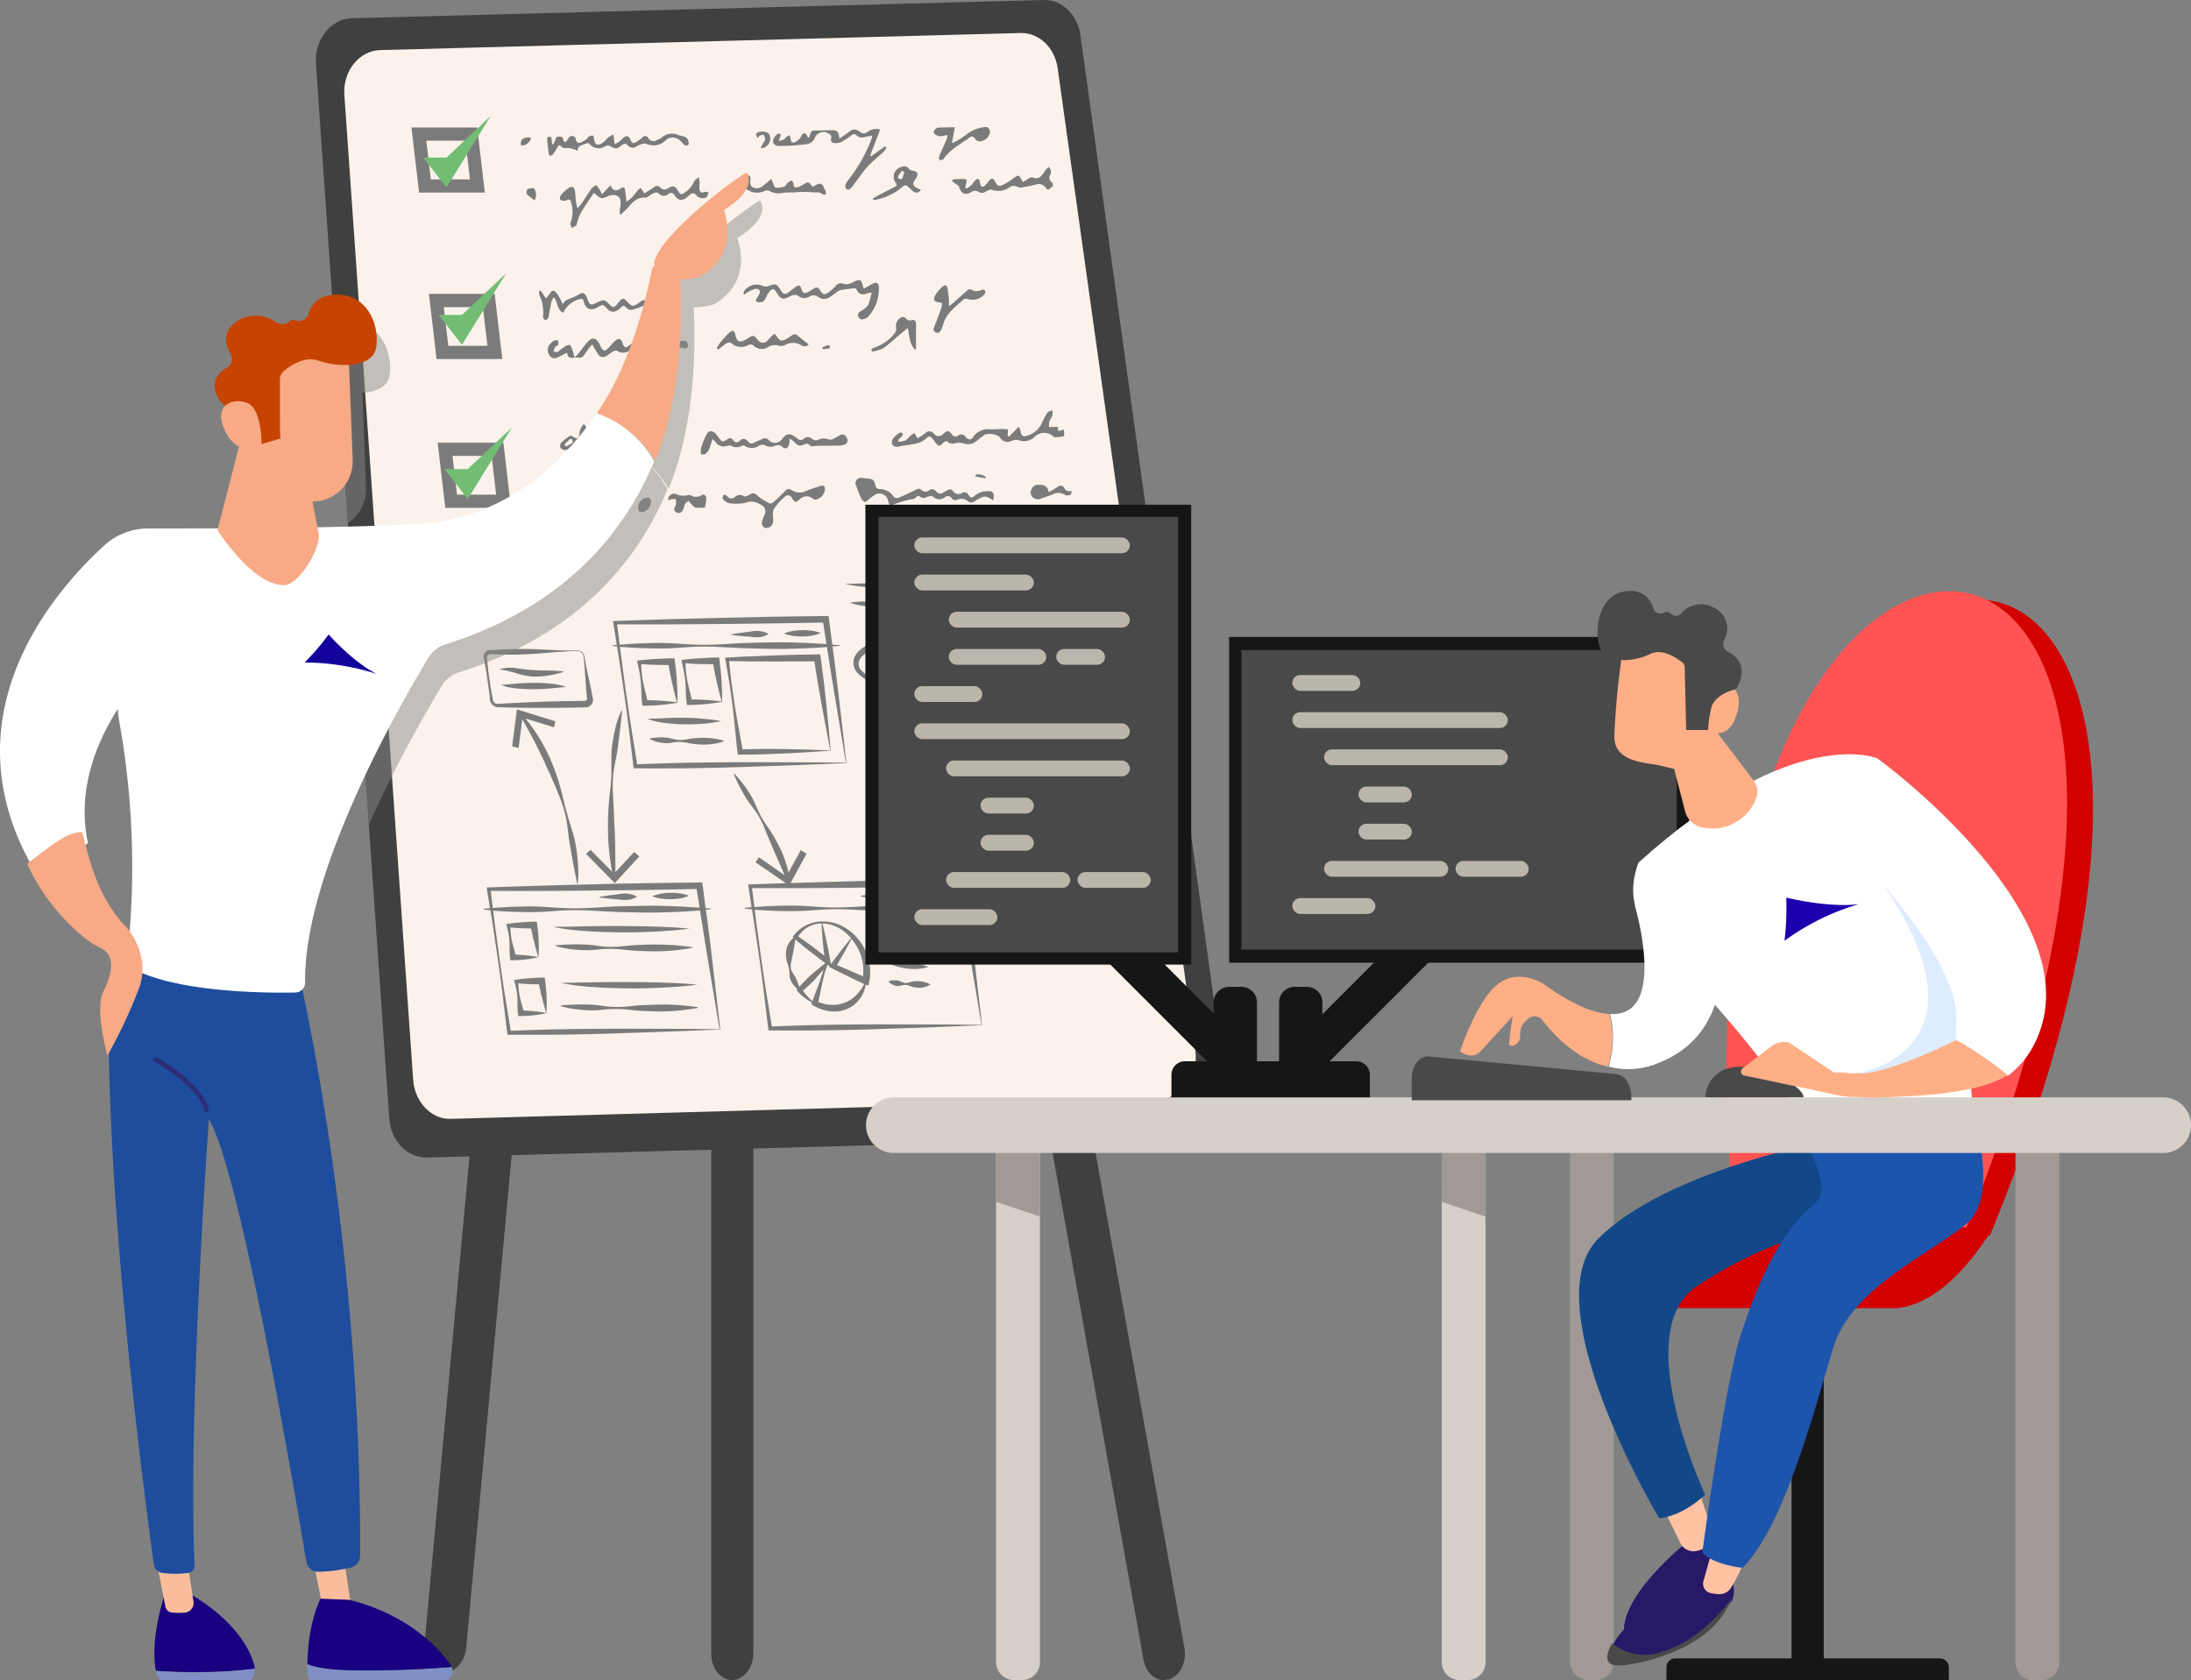 <svg xmlns="http://www.w3.org/2000/svg" xmlns:xlink="http://www.w3.org/1999/xlink" width="354.575" height="271.945" viewBox="0 0 354.575 271.945">
  <rect x="0" y="0" width="354.575" height="271.945" fill="#808080" stroke="none"/>
  <defs>
    <linearGradient id="linear-gradient" x1="-163.741" y1="-109.364" x2="-163.638" y2="-109.364" gradientUnits="objectBoundingBox">
      <stop offset="0" stop-color="#475fa8"/>
      <stop offset="1" stop-color="#2c2d79"/>
    </linearGradient>
    <linearGradient id="linear-gradient-2" x1="-98.686" y1="15.494" x2="-99.222" y2="16.401" gradientUnits="objectBoundingBox">
      <stop offset="0" stop-color="#271868"/>
      <stop offset="1" stop-color="#382e92"/>
    </linearGradient>
    <linearGradient id="linear-gradient-3" x1="-79.863" y1="21.81" x2="-81.207" y2="24.359" xlink:href="#linear-gradient-2"/>
  </defs>
  <g id="Software_Header" data-name="Software Header" transform="translate(177.288 135.972)">
    <g id="Group_62418" data-name="Group 62418" transform="translate(-177.288 -135.972)">
      <g id="Group_62406" data-name="Group 62406" transform="translate(51.107)">
        <path id="Path_237881" data-name="Path 237881" d="M100.066,384.722H99.7c-1.842-.276-3.13-2.393-2.946-4.7l21.173-229.492c.185-2.3,1.842-3.958,3.774-3.682,1.842.277,3.222,2.394,2.946,4.7l-21.173,229.4c-.277,2.117-1.75,3.774-3.407,3.774" transform="translate(-79.15 -114.079)" fill="#404040"/>
        <path id="Path_237882" data-name="Path 237882" d="M246.606,385.954c-1.565,0-2.945-1.289-3.314-3.315L201.875,151.881c-.368-2.3.737-4.51,2.578-5.063s3.59.921,4.05,3.222L249.92,380.8c.368,2.3-.736,4.51-2.578,5.063a1.783,1.783,0,0,0-.736.093" transform="translate(-109.34 -114.044)" fill="#404040"/>
        <path id="Path_237883" data-name="Path 237883" d="M165.267,432.8c-1.841,0-3.406-1.842-3.406-4.235V313.983c0-2.3,1.472-4.235,3.406-4.235,1.841,0,3.406,1.841,3.406,4.235V428.477c0,2.393-1.565,4.234-3.406,4.327" transform="translate(-97.863 -160.893)" fill="#404040"/>
        <path id="Path_237884" data-name="Path 237884" d="M72.08,111.19,83.955,281.951c.276,3.59,2.945,6.352,6.075,6.26L213.66,284.8c3.59-.092,6.351-3.774,5.707-7.916L195.8,106.587c-.46-3.406-3.038-5.8-5.984-5.707L77.88,103.825c-3.407.092-6.076,3.5-5.8,7.365" transform="translate(-72.06 -100.877)" fill="#404040"/>
        <path id="Path_237885" data-name="Path 237885" d="M188.083,108.373h-.092L84.338,111.135c-3.406.092-6.075,3.406-5.8,7.272L89.677,277.845c.276,3.5,2.854,6.259,5.892,6.259h.184l114.792-3.222c3.59-.092,6.26-3.774,5.708-7.824L193.975,114.08c-.46-3.314-2.945-5.707-5.892-5.707" transform="translate(-73.916 -103.031)" fill="#faf2eb"/>
        <g id="Group_62401" data-name="Group 62401" transform="translate(27.139 94.329)">
          <path id="Path_30295" data-name="Path 30295" d="M188.6,311.283a6.911,6.911,0,0,0-4.692-1.1,5.88,5.88,0,0,0-3.838,2.226l-.163.219.155.137a3.26,3.26,0,0,0-1.115,1.666,4.057,4.057,0,0,0-.113,1.2,3.815,3.815,0,0,0,.22,1.217,7.087,7.087,0,0,1,.3,1.174c.054.386.014.8.1,1.214a3.081,3.081,0,0,0,.562,1.134,3.73,3.73,0,0,0,.645.666l-.141.152.214.249a6.92,6.92,0,0,0,2.3,1.785l-.1.311.376.22a6.882,6.882,0,0,0,2.887.941,6.116,6.116,0,0,0,1.475-.086,5.047,5.047,0,0,0,4.048-4.264l.436.193.132-.584a8.059,8.059,0,0,0-.472-4.777,8.316,8.316,0,0,0-3.208-3.895Zm2.283,4.136a7.506,7.506,0,0,1,.4,3.6l-2.021-.9-2.186-.932q.567-.957,1.115-1.929c.417-.753.832-1.522,1.246-2.3a8.527,8.527,0,0,1,1.444,2.464Zm-2.611-3.639a7.63,7.63,0,0,1,1.092,1.053c-.564.678-1.122,1.363-1.651,2.061s-1.1,1.428-1.623,2.154l-.06-.422q-.27-1.54-.594-3.079t-.723-3.078a5.089,5.089,0,0,1,1.541.232,6.4,6.4,0,0,1,2.01,1.063Zm-6.259-.505A4.531,4.531,0,0,1,184,310.5a5.329,5.329,0,0,1,.587-.041q.069,1.544.212,3.086c.069.715.149,1.425.229,2.139-.592-.474-1.182-.944-1.8-1.4-.787-.6-1.6-1.164-2.413-1.727a5,5,0,0,1,1.192-1.276Zm-2.325,6.732a2.31,2.31,0,0,1-.053-1.117c.074-.361.145-.708.2-1.033s.155-.679.215-1.033c.1-.579.2-1.147.3-1.792.775.667,1.55,1.328,2.372,1.959s1.646,1.265,2.483,1.885h0c-.773.646-1.594,1.246-2.347,1.923-.663.609-1.276,1.268-1.884,1.932-.074-.231-.147-.445-.224-.661a7.25,7.25,0,0,0-.448-1.023,5.389,5.389,0,0,1-.627-1.061Zm1.876,3.332c.679-.6,1.348-1.207,1.973-1.861l1.35-1.567a23.061,23.061,0,0,1-.7,2.226c-.35.964-.746,1.908-1.074,2.881a9.9,9.9,0,0,1-1.556-1.7Zm8.817.524a5.261,5.261,0,0,1-1.9,1.355,5.439,5.439,0,0,1-2.341.409,5.659,5.659,0,0,1-2.08-.48c.217-.941.39-1.907.6-2.853a23.649,23.649,0,0,1,.882-3.173l.341.257-.07.1.509.26c.866.444,1.741.867,2.613,1.3s1.688.822,2.551,1.214a6.837,6.837,0,0,1-1.105,1.594Z" transform="translate(-129.876 -255.33)" fill="#7b7b7b"/>
          <path id="Path_30296" data-name="Path 30296" d="M213.625,251.856a4.083,4.083,0,0,0,.983-.973,2.03,2.03,0,0,0-.385-2.719,5.945,5.945,0,0,0-1.244-.983,12.772,12.772,0,0,0-2.876-1.255,21.767,21.767,0,0,0-3.011-.686,23.184,23.184,0,0,0-3.034-.219,27.424,27.424,0,0,0-2.984.209,18.8,18.8,0,0,0-2.877.67,9.436,9.436,0,0,0-2.631,1.289,4.432,4.432,0,0,0-.565.485c-.088.089-.175.172-.262.273l-.224.314a2.38,2.38,0,0,0,.522,3.162l.321.294q.165.135.341.254a6.688,6.688,0,0,0,.7.441,12.24,12.24,0,0,0,2.965,1.1,23,23,0,0,0,6,.58,25.076,25.076,0,0,0,2.93-.3,17.474,17.474,0,0,0,2.8-.708A9.291,9.291,0,0,0,213.625,251.856Zm-8.33,1.719a22.648,22.648,0,0,1-5.846-.7,11.773,11.773,0,0,1-2.747-1.092,5.346,5.346,0,0,1-1.13-.855,1.519,1.519,0,0,1-.271-2.127l.182-.235c.069-.074.148-.143.223-.21a4.3,4.3,0,0,1,.5-.4,8.749,8.749,0,0,1,2.446-1.074,22.35,22.35,0,0,1,5.574-.822,26.123,26.123,0,0,1,5.819.421,11.2,11.2,0,0,1,2.829.921,6.638,6.638,0,0,1,.654.386c.1.076.21.141.31.222l.278.254a2.469,2.469,0,0,1,.7,1.26,1.953,1.953,0,0,1-.341,1.3l-.2.272-.239.242a3.97,3.97,0,0,1-.534.428,8.86,8.86,0,0,1-2.481,1.127A21.907,21.907,0,0,1,205.295,253.575Z" transform="translate(-134.271 -236.624)" fill="#7b7b7b"/>
          <path id="Path_30297" data-name="Path 30297" d="M240.663,236.232A6.037,6.037,0,0,0,239.041,235a8.355,8.355,0,0,0-3.867-.97,7.45,7.45,0,0,0-3.706.9,4.324,4.324,0,0,0-1.4,1.274,2.776,2.776,0,0,0-.463,1.972,3.45,3.45,0,0,0,1.073,1.886,5.893,5.893,0,0,0,1.769,1.124,9.2,9.2,0,0,0,3.851.681,7.455,7.455,0,0,0,3.539-1,4.113,4.113,0,0,0,1.249-1.209,2.7,2.7,0,0,0,.352-.742l.145-.054-.12,0a2.283,2.283,0,0,0,.072-.9,3.262,3.262,0,0,0-.878-1.729Zm-8.354,2.96a9.894,9.894,0,0,0,1.369.351,14.489,14.489,0,0,0,2.729.214,17.379,17.379,0,0,0,2.65-.225,14.229,14.229,0,0,0,2.272-.554,2.276,2.276,0,0,1-.325.636,3.907,3.907,0,0,1-1.333,1.055,7.974,7.974,0,0,1-3.459.68,8.652,8.652,0,0,1-3.554-.768,5.175,5.175,0,0,1-1.484-1.01,2.55,2.55,0,0,1-.725-1.41,1.959,1.959,0,0,1,.415-1.377,3.545,3.545,0,0,1,1.217-.956,6.283,6.283,0,0,1,1.559-.542,8.365,8.365,0,0,1,1.7-.224,9.751,9.751,0,0,1,3.541.459,5.239,5.239,0,0,1,1.632.9,2.813,2.813,0,0,1,.943,1.566,2.117,2.117,0,0,1-.064.885q-1.241-.122-2.474-.124c-.886-.017-1.757-.008-2.63,0s-1.737.029-2.624.043a8.459,8.459,0,0,1-1.3-.046,5.641,5.641,0,0,1-1.326-.185,3.831,3.831,0,0,0,1.274.636Z" transform="translate(-144.461 -233.464)" fill="#7b7b7b"/>
          <path id="Path_30298" data-name="Path 30298" d="M234.578,261.465a9.074,9.074,0,0,0-3.317-1.326c.192-1.172.317-2.326.454-3.482.166-1.264.162-2.562.32-3.837s.323-2.549.512-3.808.45-2.52.723-3.771l-.105-.04a51.327,51.327,0,0,0-2,7.4,22.635,22.635,0,0,0-.536,3.866,15.388,15.388,0,0,0,.359,3.613,9.076,9.076,0,0,0-1.341-.112,9.3,9.3,0,0,0-2.454.356,6.911,6.911,0,0,0-1.539.718c-.644-.537-1.29-1.013-1.9-1.52-.749-.61-1.579-1.116-2.321-1.751a32.846,32.846,0,0,1-4.076-4.235l-.089.043a20.31,20.31,0,0,0,1.617,2.5,25.223,25.223,0,0,0,1.985,2.283c.353.372.723.718,1.094,1.073a7.851,7.851,0,0,0,1.231.926l.664.386c.236.1.463.219.7.319a5.5,5.5,0,0,0,.693.252c-.063.043-.125.08-.182.127a5.124,5.124,0,0,0-1.533,1.814,4.26,4.26,0,0,0-.368,2.488,5.129,5.129,0,0,0,1.124,2.4,7.257,7.257,0,0,0,2.086,1.693,9.584,9.584,0,0,0,4.9,1.17,7.557,7.557,0,0,0,4.382-1.514,4.391,4.391,0,0,0,1.787-3.985A6.059,6.059,0,0,0,234.578,261.465Zm1.68,1.916a4.323,4.323,0,0,1,1.044,2.134,3.63,3.63,0,0,1-.361,2.2,4.606,4.606,0,0,1-1.472,1.606,7.784,7.784,0,0,1-4.3,1.177,8.941,8.941,0,0,1-4.518-1.223,5.154,5.154,0,0,1-2.605-3.54,3.734,3.734,0,0,1,1.739-3.467,6.526,6.526,0,0,1,1.9-.9,8.379,8.379,0,0,1,2.165-.351,9.626,9.626,0,0,1,4.51.914,6.467,6.467,0,0,1,1.9,1.452Z" transform="translate(-140.922 -236.675)" fill="#7b7b7b"/>
          <path id="Path_30299" data-name="Path 30299" d="M140.487,247.655l.86,5.816q.412,2.908.772,5.817l.7,5.813.046.324.34-.006c2.869.009,5.765.023,8.63-.019s5.749-.095,8.594-.2,5.695-.181,8.506-.29,5.61-.221,8.364-.349l-1.334-11.529c-.219-1.948-.48-3.912-.722-5.874l-.207-1.463,1.205-.113-.012-.087c-.408-.045-.822-.074-1.231-.108l-.525-4.111-.073-.514-.522.009c-2.844.047-5.687.053-8.528.11s-5.682.125-8.517.187q-8.521.186-17.023.5l-.286,0,.038.272.572,3.6-.7.078.014.1c.241.032.48.054.719.081Zm33.839-.64c.308,1.916.6,3.825.925,5.758l1.96,11.725c-2.93-.029-5.829-.058-8.684-.063s-5.719-.024-8.545-.009-5.649.026-8.454.083c-2.7.045-5.39.151-8.1.247l-.89-5.475q-.46-2.913-.876-5.816l-.787-5.817-.237-1.9c1.157.11,2.313.167,3.467.216,1.537.052,3.076.083,4.6.022s3.037-.225,4.567-.266,3.067.021,4.615.11,3.089.175,4.627.2,3.076.078,4.609.063c2.346-.038,4.7-.123,7.011-.311Zm-34.146-4.9q8.413.042,16.8-.061c2.839-.047,5.688-.042,8.531-.094l8.012-.133.54,3.484c-2.372-.177-4.751-.26-7.082-.3-1.532-.011-3.057.051-4.589.076s-3.049.107-4.57.209-3.047.159-4.583.117-3.09-.181-4.63-.253-3.073-.026-4.595.034c-1.145.05-2.284.11-3.415.221Z" transform="translate(-118.558 -235.4)" fill="#7b7b7b"/>
          <path id="Path_30300" data-name="Path 30300" d="M145.616,301.783l-.073-.514-.522.009c-2.843.047-5.692.053-8.531.11s-5.681.094-8.518.187q-8.52.187-17.023.5l-.286,0,.038.272.484,3.082a8.211,8.211,0,0,0-1.031.12l.014.1c.368.045.735.081,1.1.115l.381,2.388.855,5.816c.274,1.937.549,3.874.777,5.817l.7,5.812.046.324.336-.006c2.87.009,5.765.023,8.63-.019s5.749-.095,8.6-.2,5.689-.181,8.5-.289,5.61-.221,8.368-.349l-1.334-11.534c-.223-1.943-.48-3.906-.721-5.87l-.28-1.978.822-.076-.014-.1c-.282-.031-.562-.047-.843-.073Zm-34.306.854q8.414.042,16.8-.061c2.844-.047,5.688-.042,8.531-.094,2.67-.044,5.341-.088,8-.158l.477,3.041c-2.5-.2-4.987-.294-7.458-.325-1.537-.016-3.057.05-4.589.076s-3.054.106-4.57.209-3.047.158-4.587.122-3.091-.186-4.631-.259-3.068-.027-4.595.034c-1.041.043-2.023.1-3.032.19Zm34.152,4.9c.3,1.916.594,3.825.921,5.758l1.959,11.725c-2.93-.029-5.823-.058-8.684-.063s-5.718-.024-8.545-.009-5.649.026-8.454.083c-2.7.045-5.39.145-8.1.247l-.9-5.475q-.46-2.912-.87-5.815l-.792-5.817-.3-2.343c1.06.091,2.058.147,3.08.186,1.543.057,3.076.083,4.6.023s3.044-.226,4.567-.266,3.073.021,4.616.114,3.094.171,4.627.2,3.079.073,4.612.058c2.467-.041,4.926-.138,7.375-.343Z" transform="translate(-110.145 -252.786)" fill="#7b7b7b"/>
          <path id="Path_30301" data-name="Path 30301" d="M176.159,294.281l2.6-4.76-.944-.567-1.989,3.637a16.747,16.747,0,0,0-1.205-3.627c-.344-.73-.728-1.44-1.121-2.144a22.166,22.166,0,0,0-1.336-2.038,17.673,17.673,0,0,1-1.187-2.092c-.353-.72-.618-1.478-1.007-2.188a18.592,18.592,0,0,0-2.907-3.918l-.087.048a25.652,25.652,0,0,0,2.221,4.25c.445.669.98,1.3,1.435,1.964a13.307,13.307,0,0,1,1.136,2.1c.318.731.571,1.479.9,2.194l.919,2.169c.532,1.237,1.1,2.454,1.629,3.7l-4.183-2.908-.534.817,4.916,3.385c-1.945.063-3.89.12-5.834.195l-.293,0,.038.272.539,3.4c-.383.038-.759.08-1.139.132l.014.1c.395.05.788.09,1.181.125l.314,2,.853,5.764q.406,2.869.763,5.76l.7,5.762.045.319.314-.006c2.877.009,5.765.029,8.66-.013s5.748-.095,8.634-.2,5.736-.182,8.539-.29,5.636-.222,8.4-.349l-1.32-11.427c-.219-1.922-.475-3.87-.718-5.812l-.2-1.618.616-.057-.015-.1-.631-.057-.511-4.014-.073-.513-.522.009c-2.854.047-5.713.048-8.565.11s-5.707.094-8.555.182Q181.395,294.113,176.159,294.281ZM204.2,299.9c.306,1.9.589,3.791.918,5.707l1.944,11.617c-2.943-.029-5.855-.063-8.728-.062s-5.739-.024-8.577-.014-5.669.031-8.489.089c-2.712.044-5.416.151-8.136.252l-.884-5.429c-.3-1.921-.587-3.843-.863-5.759l-.78-5.765-.245-1.953c1,.081,2,.136,3.008.176,1.538.057,3.077.088,4.6.027s3.037-.23,4.567-.266,3.067.022,4.615.11,3.089.175,4.627.2,3.074.073,4.607.058c2.545-.042,5.082-.145,7.6-.362Zm-.8-5.136.528,3.4c-2.576-.215-5.137-.317-7.688-.347-1.531-.016-3.057.05-4.588.076s-3.05.1-4.571.2-3.047.158-4.582.122-3.091-.186-4.631-.259-3.073-.022-4.595.034c-1,.016-1.982.1-2.965.182l-.384-3.083q8.444.035,16.869-.062c2.853-.047,5.714-.043,8.567-.095,2.688-.059,5.367-.13,8.046-.189Z" transform="translate(-126.471 -245.693)" fill="#7b7b7b"/>
          <path id="Path_30302" data-name="Path 30302" d="M204.01,311.822a13.521,13.521,0,0,0-3.181.325,5.378,5.378,0,0,0,1.648.544,10.1,10.1,0,0,0,3.245.055,6.3,6.3,0,0,0,1.555-.417,7.851,7.851,0,0,0-1.658-.39A13.339,13.339,0,0,0,204.01,311.822Z" transform="translate(-136.199 -255.817)" fill="#7b7b7b"/>
          <path id="Path_30303" data-name="Path 30303" d="M205.115,319.361c-.533-.063-1.109-.094-1.661-.112l-1.683-.014a4.578,4.578,0,0,0,1.644.807,9.524,9.524,0,0,0,1.711.337,8.28,8.28,0,0,0,3.357-.267,9.389,9.389,0,0,0-1.7-.487A16.049,16.049,0,0,0,205.115,319.361Z" transform="translate(-136.47 -257.948)" fill="#7b7b7b"/>
          <path id="Path_30304" data-name="Path 30304" d="M206.305,323.655a3.221,3.221,0,0,0-.812.178,1.741,1.741,0,0,1-.829.065,6.055,6.055,0,0,1-.838-.331,3.007,3.007,0,0,0-1.651.073l-.033.093a2.282,2.282,0,0,0,1.7.687,8.308,8.308,0,0,1,.843-.188,2.018,2.018,0,0,1,.85.16,3.593,3.593,0,0,0,.865.228,4.038,4.038,0,0,0,.849.078,3.248,3.248,0,0,0,1.616-.505l-.01-.067a4.511,4.511,0,0,0-2.55-.473Z" transform="translate(-136.576 -259.169)" fill="#7b7b7b"/>
          <path id="Path_30305" data-name="Path 30305" d="M205.87,315.89a3.149,3.149,0,0,1-1.121.075,10.347,10.347,0,0,1-1.152-.326,5.453,5.453,0,0,0-2.252.078l-.023.1a3.156,3.156,0,0,0,1.151.545,3.517,3.517,0,0,0,1.167.135c.381-.042.755-.182,1.129-.2a3.822,3.822,0,0,1,1.16.161,6.217,6.217,0,0,0,1.162.223,7.99,7.99,0,0,0,1.147.073,5.852,5.852,0,0,0,2.211-.515l-.011-.082a7.333,7.333,0,0,0-2.33-.477,9.042,9.042,0,0,0-1.124.055A6.408,6.408,0,0,0,205.87,315.89Z" transform="translate(-136.341 -256.891)" fill="#7b7b7b"/>
          <path id="Path_30306" data-name="Path 30306" d="M136.884,311.169c-1.839,0-3.666,0-5.51.04s-3.655.086-5.519.09a38.644,38.644,0,0,0,5.6.7c1.861.128,3.691.17,5.558.19s3.663-.029,5.52-.128,3.634-.229,5.465-.471c-1.87-.185-3.7-.268-5.573-.331S138.731,311.185,136.884,311.169Z" transform="translate(-114.656 -255.63)" fill="#7b7b7b"/>
          <path id="Path_30307" data-name="Path 30307" d="M138.686,323.888c-1.839,0-3.667,0-5.511.039s-3.658.061-5.518.091a37.3,37.3,0,0,0,5.594.7c1.863.134,3.691.171,5.559.19s3.662-.029,5.519-.127,3.635-.224,5.465-.466c-1.871-.191-3.705-.274-5.574-.336S140.532,323.9,138.686,323.888Z" transform="translate(-115.174 -259.285)" fill="#7b7b7b"/>
          <path id="Path_30308" data-name="Path 30308" d="M141.482,329.077c-.92.015-1.829.1-2.738.2a17.518,17.518,0,0,1-2.753.092c-.924-.041-1.868-.227-2.789-.314a35.728,35.728,0,0,0-5.508.091l.014.1a14.363,14.363,0,0,0,2.813.55,19.438,19.438,0,0,0,2.784.129c.92-.046,1.827-.195,2.747-.21a21.224,21.224,0,0,1,2.782.139c.931.1,1.868.181,2.794.207s1.854.068,2.772.047a33.954,33.954,0,0,0,5.452-.564l-.018-.128a39.726,39.726,0,0,0-5.576-.423C143.311,329.011,142.4,329.026,141.482,329.077Z" transform="translate(-115.184 -260.751)" fill="#7b7b7b"/>
          <path id="Path_30309" data-name="Path 30309" d="M140.253,315.422c-.92.015-1.824.1-2.738.2a18.168,18.168,0,0,1-2.748.092c-.927-.041-1.867-.227-2.794-.314a35.73,35.73,0,0,0-5.508.091l.014.1a14.739,14.739,0,0,0,2.813.551,20.271,20.271,0,0,0,2.789.129c.921-.046,1.827-.195,2.747-.21a21.072,21.072,0,0,1,2.773.139c.941.1,1.869.181,2.8.207s1.853.068,2.778.046a33.871,33.871,0,0,0,5.452-.564l-.014-.1a39.765,39.765,0,0,0-5.587-.423C142.085,315.343,141.167,315.368,140.253,315.422Z" transform="translate(-114.831 -256.827)" fill="#7b7b7b"/>
          <path id="Path_30310" data-name="Path 30310" d="M201.016,234.154c1.463,0,2.928-.026,4.379-.109s2.9-.2,4.332-.409c-1.487-.167-2.958-.249-4.429-.3s-2.929-.079-4.394-.092-2.916.007-4.369.045l-4.374.113a29.078,29.078,0,0,0,4.465.594C198.081,234.1,199.55,234.138,201.016,234.154Z" transform="translate(-133.709 -233.238)" fill="#7b7b7b"/>
          <path id="Path_30311" data-name="Path 30311" d="M198.592,238.353c.825-.045,1.639-.2,2.462-.216a17.071,17.071,0,0,1,2.5.134q1.257.165,2.511.207c.832.038,1.667.071,2.5.052a27.272,27.272,0,0,0,4.891-.562l-.015-.1a31.585,31.585,0,0,0-5.026-.434c-.824.014-1.648.027-2.466.077s-1.642.1-2.458.206a14.593,14.593,0,0,1-2.469.092c-.831-.038-1.678-.225-2.511-.31a27.214,27.214,0,0,0-4.944.108l.014.1a12.052,12.052,0,0,0,2.529.532,16.332,16.332,0,0,0,2.483.114Z" transform="translate(-134.111 -234.443)" fill="#7b7b7b"/>
          <path id="Path_30312" data-name="Path 30312" d="M234.456,270.908c-.624-.026-1.244-.021-1.863,0s-1.227.066-1.881.082a5.608,5.608,0,0,0,1.9.724,11.774,11.774,0,0,0,1.933.232,10.106,10.106,0,0,0,3.729-.485,11.154,11.154,0,0,0-1.934-.4C235.708,270.981,235.081,270.935,234.456,270.908Z" transform="translate(-144.785 -244.057)" fill="#7b7b7b"/>
          <path id="Path_30313" data-name="Path 30313" d="M233.779,274.767a4.344,4.344,0,0,0-.916.18,2.087,2.087,0,0,1-.932.067,6.817,6.817,0,0,1-.953-.336,3.847,3.847,0,0,0-1.864.062l-.033.093a2.358,2.358,0,0,0,.946.558,2.554,2.554,0,0,0,.973.145c.321-.036.633-.176.946-.191a2.671,2.671,0,0,1,.965.165,4.184,4.184,0,0,0,.969.232,5.066,5.066,0,0,0,.958.077,4.023,4.023,0,0,0,1.828-.511l-.014-.1a5.368,5.368,0,0,0-1.941-.485,5.588,5.588,0,0,0-.929.046Z" transform="translate(-144.317 -245.121)" fill="#7b7b7b"/>
          <path id="Path_30314" data-name="Path 30314" d="M205.766,249.9c-.877-.021-1.747,0-2.624.043s-1.729.086-2.613.12a10.231,10.231,0,0,0,2.679.68,22.208,22.208,0,0,0,2.66.21,24.744,24.744,0,0,0,2.616-.095,15.055,15.055,0,0,0,2.569-.425,20.467,20.467,0,0,0-2.683-.38C207.515,249.958,206.64,249.91,205.766,249.9Z" transform="translate(-136.113 -238.023)" fill="#7b7b7b"/>
          <path id="Path_30315" data-name="Path 30315" d="M207.568,253.383a8.469,8.469,0,0,0-1.293.186,4.073,4.073,0,0,1-1.3.084,13.574,13.574,0,0,1-1.335-.324,7.184,7.184,0,0,0-2.615.1l-.017.1a4.083,4.083,0,0,0,1.348.531,4.578,4.578,0,0,0,1.338.128c.44-.043.872-.19,1.306-.208a4.789,4.789,0,0,1,1.337.154,8.268,8.268,0,0,0,1.346.22,9.576,9.576,0,0,0,1.329.066,7.775,7.775,0,0,0,2.556-.523l-.014-.1a9.568,9.568,0,0,0-2.7-.473,10.863,10.863,0,0,0-1.286.053Z" transform="translate(-136.249 -238.99)" fill="#7b7b7b"/>
          <path id="Path_30316" data-name="Path 30316" d="M181.427,245a9.417,9.417,0,0,0,1.472-.138,5.845,5.845,0,0,0,1.431-.425,6.768,6.768,0,0,0-1.545-.381,9.288,9.288,0,0,0-1.5-.083,10.078,10.078,0,0,0-1.472.133,5.618,5.618,0,0,0-1.431.43,7,7,0,0,0,1.545.376A10.685,10.685,0,0,0,181.427,245Z" transform="translate(-129.748 -236.322)" fill="#7b7b7b"/>
          <path id="Path_30317" data-name="Path 30317" d="M169.487,245.093a6.718,6.718,0,0,0,1.5.078,3.65,3.65,0,0,0,1.422-.487l-.012-.083a4.307,4.307,0,0,0-1.553-.438,5.921,5.921,0,0,0-1.474.128q-.735.075-1.466.179c-.487.075-.976.14-1.459.23l.014.1c.508.073,1.012.117,1.517.18S168.99,245.055,169.487,245.093Z" transform="translate(-126.32 -236.376)" fill="#7b7b7b"/>
          <path id="Path_30318" data-name="Path 30318" d="M151.5,304.656a10.048,10.048,0,0,0,1.47-.133,5.614,5.614,0,0,0,1.43-.43,6.5,6.5,0,0,0-1.545-.376,9.8,9.8,0,0,0-2.975.049,5.85,5.85,0,0,0-1.432.425,6.772,6.772,0,0,0,1.546.381A10.509,10.509,0,0,0,151.5,304.656Z" transform="translate(-121.147 -253.463)" fill="#7b7b7b"/>
          <path id="Path_30319" data-name="Path 30319" d="M139.561,304.739a6.179,6.179,0,0,0,1.5.078,3.559,3.559,0,0,0,1.422-.487l-.015-.1a4.512,4.512,0,0,0-1.554-.438,6.132,6.132,0,0,0-1.473.128q-.735.074-1.466.178c-.487.081-.976.14-1.459.23l.014.1c.508.073,1.013.123,1.517.18S139.056,304.707,139.561,304.739Z" transform="translate(-117.721 -253.509)" fill="#7b7b7b"/>
          <path id="Path_30320" data-name="Path 30320" d="M210.788,304.452a9.339,9.339,0,0,0,1.472-.133,5.581,5.581,0,0,0,1.431-.43,6.5,6.5,0,0,0-1.545-.376,9.873,9.873,0,0,0-2.979.049,5.815,5.815,0,0,0-1.431.425,6.8,6.8,0,0,0,1.546.381A10.5,10.5,0,0,0,210.788,304.452Z" transform="translate(-138.184 -253.405)" fill="#7b7b7b"/>
          <path id="Path_30321" data-name="Path 30321" d="M198.85,304.522a6.172,6.172,0,0,0,1.5.078,3.57,3.57,0,0,0,1.422-.487l-.015-.1a4.512,4.512,0,0,0-1.554-.438,6.442,6.442,0,0,0-1.473.128c-.516.055-.979.114-1.462.178s-.976.14-1.459.23l.014.1c.508.074,1.013.123,1.517.181S198.346,304.489,198.85,304.522Z" transform="translate(-134.757 -253.447)" fill="#7b7b7b"/>
          <path id="Path_30322" data-name="Path 30322" d="M155.355,268.455a10.823,10.823,0,0,0-1.465.189,5.477,5.477,0,0,1-1.48.081c-.5-.048-1.013-.235-1.513-.325a9.729,9.729,0,0,0-2.97.09l-.012.1a4.886,4.886,0,0,0,1.522.539,5.857,5.857,0,0,0,1.517.13c.517-.044.99-.185,1.484-.2a6.586,6.586,0,0,1,1.509.15,10.729,10.729,0,0,0,1.523.222,12.314,12.314,0,0,0,1.5.062,9.932,9.932,0,0,0,2.922-.527l-.014-.1a12.081,12.081,0,0,0-3.049-.465A14.091,14.091,0,0,0,155.355,268.455Z" transform="translate(-120.995 -243.32)" fill="#7b7b7b"/>
          <path id="Path_30323" data-name="Path 30323" d="M153.226,263.884q-1.489-.032-2.963.049c-.983.052-1.969.078-2.975.11a12.94,12.94,0,0,0,3.031.687,30.179,30.179,0,0,0,3.02.208c1,.014,1.991-.033,2.983-.1a19.46,19.46,0,0,0,2.93-.43,24.869,24.869,0,0,0-3.035-.372A23.571,23.571,0,0,0,153.226,263.884Z" transform="translate(-120.814 -242.041)" fill="#7b7b7b"/>
          <path id="Path_30324" data-name="Path 30324" d="M151.556,257.552a45.724,45.724,0,0,0-.418-6.648l-.078-.549-.554.009c-.873.014-1.738.08-2.6.12s-1.731.131-2.587.228l-.3.036.036.253c.12.549.255,1.1.348,1.647s.156,1.1.234,1.655c.083,1.1.045,2.2.19,3.3l.063.442.47-.008a30.841,30.841,0,0,0,5.2-.487Zm-1.45-6.095a55.128,55.128,0,0,0,1.377,6.023,42.93,42.93,0,0,0-4.82-.338c-.182-.949-.463-1.9-.659-2.842a12.789,12.789,0,0,1-.234-1.655c-.063-.447-.074-.9-.1-1.348.8.064,1.589.118,2.382.13Z" transform="translate(-120.161 -238.156)" fill="#7b7b7b"/>
          <path id="Path_30325" data-name="Path 30325" d="M160.591,250.2c-.873.014-1.738.08-2.6.12s-1.73.131-2.587.228l-.3.036.036.252c.12.549.255,1.1.348,1.647a16.274,16.274,0,0,1,.234,1.655c.088,1.1.045,2.2.2,3.3l.062.437.47-.008a30.9,30.9,0,0,0,5.219-.508,45.729,45.729,0,0,0-.418-6.648l-.075-.528Zm-3.853,6.759c-.182-.95-.468-1.9-.659-2.842a12.8,12.8,0,0,1-.234-1.655c-.063-.447-.074-.9-.1-1.348.8.064,1.589.118,2.382.13l2.1.027q.535,3.025,1.377,6.023a43.016,43.016,0,0,0-4.864-.321Z" transform="translate(-123.059 -238.109)" fill="#7b7b7b"/>
          <path id="Path_30326" data-name="Path 30326" d="M119.713,310.186c-.687.011-1.363.069-2.043.111s-1.354.13-2.027.224l-.308.046.034.242a12.448,12.448,0,0,1,.463,2.567c.03.432.023.864.021,1.3a10.851,10.851,0,0,0,.068,1.3l.064.45.47-.008a18.944,18.944,0,0,0,4.09-.49,27.856,27.856,0,0,0-.215-5.219l-.074-.525Zm-2.913,5.326a5.993,5.993,0,0,0-.207-.836c-.118-.43-.252-.861-.345-1.291a12.527,12.527,0,0,1-.259-2.277c.611.062,1.222.119,1.827.135l1.514.037a46.5,46.5,0,0,0,1.177,4.615,29.085,29.085,0,0,0-3.715-.381Z" transform="translate(-111.633 -255.345)" fill="#7b7b7b"/>
          <path id="Path_30327" data-name="Path 30327" d="M121.51,322.875c-.687.011-1.363.069-2.043.111s-1.354.13-2.027.224l-.308.046.034.242a12.4,12.4,0,0,1,.463,2.567c.03.433.023.865.021,1.3a10.633,10.633,0,0,0,.068,1.291l.063.45.47-.007a18.591,18.591,0,0,0,4.091-.485,27.85,27.85,0,0,0-.215-5.218l-.074-.526ZM118.6,328.2a6,6,0,0,0-.207-.836c-.118-.43-.252-.861-.345-1.291a12.534,12.534,0,0,1-.259-2.278c.611.062,1.221.119,1.827.135l1.514.037a46.559,46.559,0,0,0,1.177,4.616,29.219,29.219,0,0,0-3.715-.382Z" transform="translate(-112.15 -258.991)" fill="#7b7b7b"/>
          <path id="Path_30328" data-name="Path 30328" d="M168.93,249.809c-1.213.02-2.419.123-3.641.184L165,250l.038.272c.213,1.248.448,2.5.641,3.749s.355,2.5.532,3.756c.3,2.5.5,5,.79,7.506l.061.427.449-.008c1.248.011,2.5-.01,3.737-.061s2.477-.082,3.7-.143,2.434-.123,3.638-.2l3.5-.248-.326-3.641-.368-3.749c-.258-2.524-.57-5.1-.914-7.663l-.074-.524-4.221.07-3.651.111C171.356,249.7,170.144,249.763,168.93,249.809Zm10.53.785c.319,2.251.711,4.5,1.13,6.795l.695,3.759.73,3.86-3.789-.123-3.679-.083c-1.207-.016-2.4-.028-3.59-.018l-3.136.051c-.407-2.357-.876-4.708-1.256-7.06l-.532-3.759c-.162-1.151-.264-2.308-.39-3.459,1.129.017,2.261.055,3.387.057,1.218-.021,2.444.021,3.669.011l3.665-.009c1.032.011,2.062-.011,3.1-.023Z" transform="translate(-125.903 -237.902)" fill="#7b7b7b"/>
          <path id="Path_30329" data-name="Path 30329" d="M110.35,250.57l.255,1.474.417,2.94c.073.513.139.981.162,1.475a1.371,1.371,0,0,0,1.29,1.214h.034c2.01.065,4.017.1,6.012.1s4.005.016,6-.032l2.268-.037a1.222,1.222,0,0,0,.9-.579,1.286,1.286,0,0,0,.167-.518,1.213,1.213,0,0,0-.008-.278l-.029-.209-.146-.734c-.073-.513-.2-.98-.3-1.468-.207-.98-.43-1.96-.621-2.94-.1-.488-.18-.981-.271-1.469a1.161,1.161,0,0,0-1.106-1.011h-.043c-2,.033-4.008-.078-6.023-.174a59.817,59.817,0,0,0-6,0l-1.485.092-.784.013a1.064,1.064,0,0,0-.758.527,1.108,1.108,0,0,0-.132.44,1.575,1.575,0,0,0,.061.431Zm.6,1.469-.167-1.476-.062-.735a1.025,1.025,0,0,1-.006-.3.574.574,0,0,1,.1-.223.54.54,0,0,1,.41-.212l.716.019,1.5.047a57.81,57.81,0,0,0,5.975-.2c1.978-.161,3.947-.353,5.945-.371a1,1,0,0,1,.971.847l0,.043c.073.514.107.981.145,1.47.087.982.143,1.965.213,2.948.038.489.066.983.115,1.472l.062.735a1.28,1.28,0,0,1,.024.164.531.531,0,0,1,.012.087.352.352,0,0,1-.329.289l-2.19.036c-2,.033-3.993.066-5.98.16s-3.973.169-5.956.3a.78.78,0,0,1-.79-.624l0-.031c-.073-.514-.175-.981-.256-1.475-.192-1.011-.331-1.993-.451-2.969Z" transform="translate(-110.141 -237.551)" fill="#7b7b7b"/>
          <path id="Path_30330" data-name="Path 30330" d="M137.082,283.891c.034.572.1,1.142.154,1.713.128.909.257,1.814.417,2.722l-3.493-3.547-.718.661,4.639,4.723,3.968-4.309-.822-.738-3.064,3.295c.022-.917.018-1.834,0-2.75,0-1.128-.036-2.25-.07-3.377s-.131-2.259-.144-3.382l-.177-3.4c-.033-.572-.024-1.132-.01-1.692a14.2,14.2,0,0,1,.13-1.666c.137-1.1.393-2.18.584-3.27.322-2.184.56-4.371.786-6.6l-.1-.039a15.132,15.132,0,0,0-1.054,3.138,22.87,22.87,0,0,0-.532,3.305c-.077,1.124-.036,2.266-.042,3.4a28.837,28.837,0,0,1-.232,3.349,45.889,45.889,0,0,0-.305,6.757A15.988,15.988,0,0,0,137.082,283.891Z" transform="translate(-116.836 -241.57)" fill="#7b7b7b"/>
          <path id="Path_30331" data-name="Path 30331" d="M127.178,290.156h.1a18.763,18.763,0,0,0-.007-3.528,26.529,26.529,0,0,0-.5-3.544c-.287-1.179-.683-2.342-1.019-3.5l-.494-1.748c-.16-.579-.276-1.169-.437-1.754a34.739,34.739,0,0,0-2.4-6.944,28.274,28.274,0,0,0-3.625-5.7l4.64,1.433.2-.977-6.218-1.923-.77,5.991,1.045.246.594-4.645c1.107,1.97,2.178,3.912,3.117,5.922.286.542.517,1.1.757,1.646s.522,1.1.759,1.661.472,1.115.729,1.672l.69,1.693a17.7,17.7,0,0,1,.594,1.715,14,14,0,0,1,.44,1.741c.244,1.17.332,2.348.5,3.514C126.254,285.481,126.676,287.8,127.178,290.156Z" transform="translate(-112.011 -241.494)" fill="#7b7b7b"/>
          <path id="Path_30332" data-name="Path 30332" d="M119.008,253.929a12.826,12.826,0,0,0,2.69-.163,12.411,12.411,0,0,0,2.529-.639,24.935,24.935,0,0,0-2.669-.162c-.872-.022-1.734-.039-2.579-.086q-1.289-.094-2.58-.313a6.477,6.477,0,0,0-2.68.194,25.258,25.258,0,0,1,2.6.59,11.006,11.006,0,0,0,2.685.576Z" transform="translate(-111.169 -238.775)" fill="#7b7b7b"/>
          <path id="Path_30333" data-name="Path 30333" d="M116.839,256.864a25.132,25.132,0,0,0,2.635.111c.872-.014,1.74-.029,2.6-.12s1.712-.157,2.582-.264a10.943,10.943,0,0,0-2.7-.539,24.008,24.008,0,0,0-2.634-.106c-.873.014-1.74.029-2.6.12l-1.284.109a7.829,7.829,0,0,1-1.3.052,4.337,4.337,0,0,0,1.331.447A13.592,13.592,0,0,0,116.839,256.864Z" transform="translate(-111.29 -239.762)" fill="#7b7b7b"/>
        </g>
        <g id="Group_62405" data-name="Group 62405" transform="translate(16.681 18.786)">
          <g id="Group_62402" data-name="Group 62402" transform="translate(22.861 47.616)">
            <path id="Path_237886" data-name="Path 237886" d="M203.99,199.151a4.587,4.587,0,0,0,1.1-.241c.294-.145.477-.463.732-.682.212-.183.455-.334.685-.5l.539.85a12.719,12.719,0,0,0,1.274-.856.861.861,0,0,1,1.314.076.985.985,0,0,0,1.575.063c.7-.635.885-.552,1.517.254a.777.777,0,0,0,.616.16c.242-.046.428-.294.668-.322a.859.859,0,0,1,.664.229c.442.656.979.788,1.349.209a2.877,2.877,0,0,1,2.711-1.266c.718.01,1.431-.039,2.148-.046.249,0,.5.043.79.071l-.058,1.034.217.123,1.586-1.6a4.845,4.845,0,0,1,.339.909c.083.663.522.73.979.563a3.748,3.748,0,0,0,2.4-2.026,9.821,9.821,0,0,1,.947-1.752c.133-.2.5-.234.758-.345a2.575,2.575,0,0,1,.015.821c-.114.358-.388.656-.507,1.012a3.142,3.142,0,0,0-.042.857c.26,0,.521.01.78,0,.184,0,.366-.023.587-.038l.157.7.891-.232c0,.419.122,1.027-.021,1.078a5.491,5.491,0,0,1-1.5.138.231.231,0,0,1-.135-.054,2.178,2.178,0,0,0-3.186.115,2.484,2.484,0,0,1-2.53.414,1.876,1.876,0,0,0-1.083.115,1.369,1.369,0,0,1-1.93-.609,2.772,2.772,0,0,0-2.485-.353c-.462.322-.884.693-1.322,1.045a2.088,2.088,0,0,1-1.988.365,2.593,2.593,0,0,0-1.189-.1c-.547.125-1.017.293-1.507-.253-.056-.063-.506.059-.641.208-.6.666-.758.664-1.371-.138-.133-.174-.262-.351-.4-.521-.285-.348-.6-.442-.907-.123-1.164,1.217-2.948,1.022-4.463,1.408-.939.24-1.462-.43-1.027-1.241a3.748,3.748,0,0,1,1.121-1,.5.5,0,0,1,.431.088.515.515,0,0,1-.042.46,6.085,6.085,0,0,1-.666.631Z" transform="translate(-149.193 -194.051)" fill="#7b7b7b"/>
            <path id="Path_237887" data-name="Path 237887" d="M216.9,213.022c-1.1-.728-1.413-.759-2.31-.247a4.663,4.663,0,0,0-.65.372.874.874,0,0,1-1.172-.009,1.609,1.609,0,0,0-1.638-.232.74.74,0,0,1-.957-.237.713.713,0,0,0-1.062-.169,1.422,1.422,0,0,1-1.951-.08c-.177-.157-.72-.04-1.029.081a.9.9,0,0,1-1.111-.106c-.089-.082-.426-.086-.47-.016-.279.453-.746.453-1.233.543a20.635,20.635,0,0,0-2.267.676c-.974.3-.974.3-1.18-.674a1.485,1.485,0,0,0-1.847-.935,7.278,7.278,0,0,0-1.35.969c-.185.133-.448.378-.577.322a1.283,1.283,0,0,1-.569-.608c-.3-.666-.543-1.353-.812-2.03a.884.884,0,0,1,1.012-1.246,5.119,5.119,0,0,0,.719.087c.957.056,1.187.218,1.4,1.126a.659.659,0,0,0,.695.591,2.748,2.748,0,0,1,2.283,1.268.745.745,0,0,0,.643.186c.972-.4,1.934-.831,2.859-1.314.342-.179.6-.306.95,0a.938.938,0,0,0,1.244.075.789.789,0,0,1,1.147.145.85.85,0,0,0,1.261.155c.19-.122.413-.2.6-.329a.583.583,0,0,1,.877.142,1.038,1.038,0,0,0,1.452.309.728.728,0,0,1,1.08.353c.244.426.626.479.88.176a3.082,3.082,0,0,1,2.134-.815c.462-.068.875.021,1.018.465A2.672,2.672,0,0,1,216.9,213.022Z" transform="translate(-146.824 -198.454)" fill="#7b7b7b"/>
            <path id="Path_237888" data-name="Path 237888" d="M161.385,200.052c-.187.584-.328,1.028-.475,1.47a1.551,1.551,0,0,1-.162.366c-.272.416-.594.874-1.189.622-.128-.054-.078-.822.036-1.211a15.355,15.355,0,0,1,.75-1.861c.36-.821,1.092-.845,1.683-.064.088.116.179.232.267.349.666.889.681.91,1.564.346a.57.57,0,0,1,.861.171c.363.475.716.46,1.06.117.474-.472.922-.407,1.381.13a.688.688,0,0,0,.954.169c.423-.222.884-.381,1.318-.587a.818.818,0,0,1,1.083.2,1.371,1.371,0,0,0,2.028-.074c.872-1.126,1.326-1.182,2.576-.213a.723.723,0,0,0,1.018.057.963.963,0,0,1,1.441.078,1.078,1.078,0,0,0,.879.1,1.973,1.973,0,0,1,1.7-.08,1.125,1.125,0,0,0,.775-.106,10.748,10.748,0,0,0,.957-.523c.369-.195.776-.289,1.09.139s.375.938-.063,1.23a2.205,2.205,0,0,1-1.1.248c-1.22.037-2.449.007-3.669.048-.415.014-.805.252-1.165-.247a.65.65,0,0,0-.554-.073c-1.065.416-1.058.423-1.976-.457a5.237,5.237,0,0,0-.6-.408,4.3,4.3,0,0,1-.071.876,1.194,1.194,0,0,1-.407.693c-.145.08-.559-.074-.73-.24-.451-.44-.877-.238-1.272-.116a1.774,1.774,0,0,1-1.51-.132,1.128,1.128,0,0,0-.892.026,2.028,2.028,0,0,1-2.319.1.642.642,0,0,0-.542-.029,1.748,1.748,0,0,1-1.7.006.981.981,0,0,0-.691,0,1.538,1.538,0,0,1-1.839-.625C161.765,200.408,161.619,200.283,161.385,200.052Z" transform="translate(-136.723 -195.417)" fill="#7b7b7b"/>
            <path id="Path_237889" data-name="Path 237889" d="M166.794,214.076a6.325,6.325,0,0,1-1.442-.111,2.176,2.176,0,0,1-.925-.71c-.086-.1.118-.418.189-.637.2.087.464.126.577.269a.787.787,0,0,0,1.2.128,1.181,1.181,0,0,1,1.47-.145c.209.125.695-.112.993-.275a.83.83,0,0,1,1.17.159,9.665,9.665,0,0,0,1.985,1.267c.149.08.5-.053.652-.19.655-.578,1.293-1.177,1.895-1.806a.759.759,0,0,1,1.068-.133,2.219,2.219,0,0,0,2.241.16,24.126,24.126,0,0,1,2.358-.813c.544-.179.738-.041.763.529a1.872,1.872,0,0,1-1.454,1.653.774.774,0,0,1-.463-.125,1.545,1.545,0,0,0-2.153.066c-.735.6-.728.592-1.315-.257a.68.68,0,0,0-1.109-.158,11.289,11.289,0,0,0-1.785,1.985,2.938,2.938,0,0,0-.088,1.534c.029.667-.081,1.251-.768,1.494a.941.941,0,0,1-.77-.069,1.069,1.069,0,0,1-.3-.792,3.828,3.828,0,0,1,.38-1.069c.409-.939.1-1.562-.917-1.978a2.485,2.485,0,0,0-2.057-.143A4.9,4.9,0,0,1,166.794,214.076Z" transform="translate(-138.137 -198.969)" fill="#7b7b7b"/>
            <path id="Path_237890" data-name="Path 237890" d="M140.124,199.362l.224,1.8c-.944.259-1.92.547-2.913.785a1.439,1.439,0,0,1-.842-.074,8.442,8.442,0,0,0-3.841-.567,1.636,1.636,0,0,1-1.442-.53c-.424-.495-.78-.381-1.231-.108a6.425,6.425,0,0,1-1.62.7.992.992,0,0,1-.815-.293.808.808,0,0,1,.015-.806,8.184,8.184,0,0,1,1.44-1.167c.113-.075.449.051.629.166.522.335.755.291.9-.262a8.356,8.356,0,0,1,.159-.929,5.71,5.71,0,0,1,.559-.9.967.967,0,0,1,.284,1.329c-.35.978-.254,1.4.4,1.93.507.411.929.384,1.289-.069a4.957,4.957,0,0,1,.4-.534c.1-.1.312-.2.413-.148.15.068.354.282.346.405-.056.847.493.717.921.539a.859.859,0,0,1,1.137.239.979.979,0,0,0,1.314.175,16.728,16.728,0,0,0,1.549-1.172C139.6,199.71,139.828,199.567,140.124,199.362ZM128.236,200.5l.285.292a7.213,7.213,0,0,0,1.011-.569c.093-.072.029-.362-.024-.54a.448.448,0,0,0-.357-.087C128.828,199.876,128.537,200.191,128.236,200.5Z" transform="translate(-127.546 -194.949)" fill="#7b7b7b"/>
            <path id="Path_237891" data-name="Path 237891" d="M158.01,215.24a8.671,8.671,0,0,1-1.517.01c-.224-.038-.438-.329-.634-.525-.173-.175-.314-.378-.47-.569-.2.16-.458.283-.574.49-.171.305-.2.688-.358,1a.733.733,0,0,1-1.062.357c-.472-.238-.349-.619-.19-.964a1.02,1.02,0,0,0,.155-.367,8.013,8.013,0,0,0-.064-.831,7.021,7.021,0,0,0-.719.058,3.084,3.084,0,0,0-.507.184.964.964,0,0,1,1.368-.99,2.7,2.7,0,0,0,1.751.155.846.846,0,0,1,.562.021,1.583,1.583,0,0,0,1.736-.046c.383-.244.8.115.758.674A11.126,11.126,0,0,1,158.01,215.24Z" transform="translate(-134.59 -199.501)" fill="#7b7b7b"/>
            <path id="Path_237892" data-name="Path 237892" d="M237.313,212.153c.567-.325,1.035-.554,1.454-.846a.652.652,0,0,1,1.067.187.9.9,0,0,0,1.192.427c-.061.232-.048.6-.2.665a1.124,1.124,0,0,1-.91.006,1.809,1.809,0,0,0-1.88-.1c-.661.259-1.348.47-2.013.724a1.2,1.2,0,0,1-1.387-.322,1.106,1.106,0,0,1-.223-.929c.177-.486.444-.977,1.132-1C236.392,210.923,237.115,211.08,237.313,212.153Z" transform="translate(-158.243 -198.908)" fill="#7b7b7b"/>
            <path id="Path_237893" data-name="Path 237893" d="M133.791,215.8c-.787-1.082-1.644-.527-2.494-.5a1.612,1.612,0,0,1-1.007-.352c-.795-.716-.77-.742-1.586-.362a1.157,1.157,0,0,1,.832-1.468,1.012,1.012,0,0,1,.654.331c1.1,1.15,1.093,1.155,2.506.537a2.256,2.256,0,0,1,.6-.18c.492-.066.82.131.8.65-.016.4-.1.795-.151,1.192Z" transform="translate(-127.865 -199.528)" fill="#7b7b7b"/>
            <path id="Path_237894" data-name="Path 237894" d="M145.955,216.21c-.5.1-.676-.2-.713-.674a1.637,1.637,0,0,1,1.551-1.653.535.535,0,0,1,.373.145C147.658,214.707,146.866,216.188,145.955,216.21Z" transform="translate(-132.629 -199.749)" fill="#7b7b7b"/>
            <path id="Path_237895" data-name="Path 237895" d="M221.879,208.649a2,2,0,0,1,1.633.333l-.027.258-1.622-.308Z" transform="translate(-154.646 -198.224)" fill="#7b7b7b"/>
          </g>
          <path id="Path_237896" data-name="Path 237896" d="M110.882,211.31H102.4l-.984-8.4H109.9Z" transform="translate(-97.175 -148.981)" fill="none" stroke="#7b7b7b" stroke-width="2.138"/>
          <path id="Path_237897" data-name="Path 237897" d="M108.907,177.519h-8.485l-.984-8.4h8.485Z" transform="translate(-96.608 -139.271)" fill="none" stroke="#7b7b7b" stroke-width="2.138"/>
          <path id="Path_237898" data-name="Path 237898" d="M104.936,139.724H96.451l-.984-8.4h8.485Z" transform="translate(-95.467 -128.411)" fill="none" stroke="#7b7b7b" stroke-width="2.138"/>
          <g id="Group_62403" data-name="Group 62403" transform="translate(16.508 1.767)">
            <path id="Path_237899" data-name="Path 237899" d="M132.972,143.65l-.463.708c-.552.841-1.143,1.658-1.641,2.531a10.211,10.211,0,0,0-.609,1.633c-.049.138-.036.337-.135.411a4.7,4.7,0,0,1-.725.381c-.077-.264-.3-.6-.207-.78a5.139,5.139,0,0,0,.109-3.357c-.076-.412-.274-.543-.658-.375a.863.863,0,0,1-.369.12c-.249-.017-.609-.012-.717-.153a.683.683,0,0,1,.053-.678,5.8,5.8,0,0,1,1.358-1.271c.544-.317.866-.081.956.563.073.519.09,1.04.153,1.559.041.332.121.663.223,1.2a7.679,7.679,0,0,0,.661-.716c.565-.832,1.091-1.69,1.678-2.507a2.85,2.85,0,0,1,.739-.528c.183.246.382.484.543.74a7.912,7.912,0,0,1,.366.766l1.384-1.463c.492,1.126,1.1.875,1.757.428.392-.266.562,0,.612.373.074.555.14,1.11.226,1.806,1.066-.512,1.43-1.562,2.276-2.211l.617.906c.549-.347,1.085-.65,1.576-1.008a.685.685,0,0,1,1.011.063.878.878,0,0,0,1.2.135c.936-.519,1.177-.441,1.757.548.254.434.526.486.862.219a4.092,4.092,0,0,0,1.656-1.928c.006-.02.008-.046.023-.058.231-.2.464-.4.7-.6a7.274,7.274,0,0,1,.164.94,9.442,9.442,0,0,0-.042,1.019c.059.367.23.683.749.451.193-.086.5.029.753.051-.134.278-.192.72-.418.8a1.293,1.293,0,0,1-1.558-.3.659.659,0,0,0-1.083-.1c-.172.156-.351.306-.537.445-.757.57-1.325.5-1.889-.337-.341-.5-.658-.512-1.051-.246a1.061,1.061,0,0,1-1.592-.136c-.117-.126-.55-.106-.761-.014-.51.221-.96.769-1.46.75-1.651-.062-2.2,1.18-3.11,2.012-.236.217-.473.432-.858.783a4.337,4.337,0,0,1-.08-.688c.03-.318.106-.627.139-.945.135-1.3-.591-1.864-1.886-1.47-.409.124-.818.431-1.207.371S133.484,144.02,132.972,143.65Z" transform="translate(-121.175 -132.99)" fill="#7b7b7b"/>
            <path id="Path_237900" data-name="Path 237900" d="M193.225,130.273c-.542,1.412-1.073,2.792-1.6,4.171l.145.144,2.226-1.6.235.187a2.812,2.812,0,0,1-.4.651c-.86.807-1.811,1.534-2.6,2.4s-1.458,1.873-2.179,2.817a5.343,5.343,0,0,1-.662.825.637.637,0,0,1-.6.047.651.651,0,0,1-.215-.568,2.751,2.751,0,0,1,.5-.929,24.891,24.891,0,0,0,3.781-6.716,4.108,4.108,0,0,0,.105-.46c-.473.088-.85.135-1.208.231a1.239,1.239,0,0,1-1.323-.255c-.317-.308-.584-.227-.882,0a11.273,11.273,0,0,1-1.589,1.057,2.381,2.381,0,0,1-1.088.183c-.4-.006-.7-.3-.59-.663.211-.723-.392-.88-.834-1.091a1.616,1.616,0,0,0-1.71.7,1.693,1.693,0,0,1-1.414,1.229c-.92.115-1.85.19-2.78.255-.533.038-1.078.01-1.613.033-.812.033-1.262-.517-.933-1.212a2.335,2.335,0,0,1,.645-.74c.088-.073.324.014.492.028a3.934,3.934,0,0,1-.086.442c-.074.242-.167.475-.253.713.3-.1.616-.186.906-.311.106-.046.14-.212.239-.286.189-.142.4-.257.6-.383a2.643,2.643,0,0,1,.2.646c.017.468.311.636.666.5a2.865,2.865,0,0,0,.866-.66c.129-.123.148-.348.264-.49.37-.45.617-.4.879.16a3.1,3.1,0,0,0,.242.335,2.9,2.9,0,0,0,.248-.592.673.673,0,0,1,.785-.646c.811.011,1.618-.032,2.427-.049,1.189-.025,1.4.145,1.494,1.371.574-.4,1.078-.716,1.544-1.078.713-.552,1.12-.551,1.906.05.456.348.827.1,1.169-.1A2.245,2.245,0,0,1,193.225,130.273Z" transform="translate(-135.083 -129.855)" fill="#7b7b7b"/>
            <path id="Path_237901" data-name="Path 237901" d="M129.509,134.034a3.588,3.588,0,0,0-.559-.269,4.242,4.242,0,0,0-1.083-.212c-.389.006-.73.086-1.053-.286-.257-.3-.406-.1-.539.132a7.673,7.673,0,0,1-.765,1.206c-.284.337-.6.266-.667-.234-.1-.735-.17-1.471-.238-2.206-.041-.445.244-.468.659-.358l.14,1.122.15.061a4.315,4.315,0,0,0,.321-.6c.26-.733.252-.735,1.152-.626l.361.873c.708-.162.561-1.5,1.756-.839-.067-.074-.018-.043-.011-.009.219,1.059.486,1.179,1.405.617.2-.122.452-.227.557-.411a.849.849,0,0,1,1-.4c.129.492.1,1.055.368,1.26.5.386.96-.016,1.336-.316.262-.209.448-.5.708-.713a5.434,5.434,0,0,1,.812-.44l.195,1.562a8.593,8.593,0,0,0,.827-.481c.236-.177.419-.415.652-.6.486-.377.83-.263,1.076.334s.477.687,1,.36a8.594,8.594,0,0,0,.956-.733.566.566,0,0,1,.954.152.912.912,0,0,0,1.24.352,2.941,2.941,0,0,0,.963-.5,2.51,2.51,0,0,1,2.691-.351c.619.182,1.3.167,1.563.9.076.2.121.549.007.644-.264.222-.594.191-.862-.179a2.154,2.154,0,0,0-.581-.561,1.625,1.625,0,0,0-2.261.063,2.738,2.738,0,0,1-2.96.581c-.712-.26-1.219.139-1.738.4a1.034,1.034,0,0,1-1.388-.192c-.351-.371-.642-.288-.98-.023-.859.673-.988.648-1.982.1a.837.837,0,0,0-.666.036,1.881,1.881,0,0,1-2.558-.336.5.5,0,0,0-.412-.137C130.463,133.092,129.546,133.027,129.509,134.034Z" transform="translate(-120.345 -130.161)" fill="#7b7b7b"/>
            <path id="Path_237902" data-name="Path 237902" d="M227.953,141.236c.315-.19.594-.341.854-.517a.96.96,0,0,1,1.1-.105,1.16,1.16,0,0,0,.96-.285,6.726,6.726,0,0,0,.786-1.05,4.649,4.649,0,0,1,.5-.476,1.04,1.04,0,0,1,.213,1.312.927.927,0,0,0,.331,1.215c.125.1.17.557.1.59-.345.163-.617.9-1.118.266a1.353,1.353,0,0,0-1.639-.541,22.266,22.266,0,0,1-2.191.441,1.223,1.223,0,0,1-.714-.052,1.2,1.2,0,0,0-1.311.041,3.18,3.18,0,0,1-2.911.408c-.276-.1-.7.163-1.008.329a1.018,1.018,0,0,1-1.132,0,1,1,0,0,0-1.125.027c-1.058.6-1.6.336-2.028-.859-.086-.237-.483-.394-.73-.6-.16-.133-.309-.279-.463-.42a2.155,2.155,0,0,1,.515-.176c.4-.036.805-.033,1.209-.039.757-.012.827.082.623.8-.056.194-.091.394-.135.591l.18.164a6.563,6.563,0,0,0,.795-.56c.258-.244.436-.564.692-.81.3-.289.582-.29.693.229.027.129.045.259.078.388.125.474.4.589.755.269A9.964,9.964,0,0,0,222.5,141c.406-.45.711-.387,1.006.187.365.71.564.824,1.251.5a9.094,9.094,0,0,0,1.505-.947C227.3,139.987,227.324,139.984,227.953,141.236Z" transform="translate(-146.729 -132.327)" fill="#7b7b7b"/>
            <path id="Path_237903" data-name="Path 237903" d="M166.743,143.792c.15-.237.284-.485.453-.708.554-.73,1.112-1.46,1.692-2.171a1.594,1.594,0,0,1,.492-.274c.088.189.265.4.245.564-.063.54-.219,1.114.445,1.45a1.5,1.5,0,0,0,1.648-.346c.423-.305.806-.657,1.285-1.053.095.261.14.421.212.572.142.3.294.83.45.847a3.39,3.39,0,0,0,1.451-.182c.246-.086.345-.46.56-.653a3.059,3.059,0,0,1,.634-.346c.1.2.268.408.272.6.008.533.316.607.713.5a2.754,2.754,0,0,0,.75-.359c.916-.579.912-.585,1.627.313a7.975,7.975,0,0,1,.765-.407.668.668,0,0,1,.992.387c.11.269.267.526.355.8.046.144.051.4-.033.444a.549.549,0,0,1-.5-.041c-.527-.481-1.1-.207-1.623-.313a16.891,16.891,0,0,0-3.049.038,9.771,9.771,0,0,0-1.761.075,3.031,3.031,0,0,1-2.1-.311,1,1,0,0,0-.734-.058,2.789,2.789,0,0,1-2.941-.206c-.118-.091-.461-.006-.633.093-.5.291-.97.631-1.451.951Z" transform="translate(-132.454 -132.855)" fill="#7b7b7b"/>
            <path id="Path_237904" data-name="Path 237904" d="M214.583,130.985a4.249,4.249,0,0,1-1.226.239,1.542,1.542,0,0,1-.931-.5c-.212-.27.26-.878.653-.9.87-.037,1.744-.046,2.717-.069l-.478,2.576a9.062,9.062,0,0,0,.891-.422,12.152,12.152,0,0,0,1.734-1.185,5.849,5.849,0,0,1,2.778-1c.4-.1.817.431.758.9a1.815,1.815,0,0,1-1.417,1.385.9.9,0,0,1-1.01-.4c-.244-.4-.483-.462-.862-.187-1.488,1.08-3.185,1.926-4.24,3.484-.1.146-.446.125-.678.181a1.933,1.933,0,0,1,.011-.683c.392-.944.83-1.865,1.235-2.8A2.58,2.58,0,0,0,214.583,130.985Z" transform="translate(-145.566 -129.717)" fill="#7b7b7b"/>
            <path id="Path_237905" data-name="Path 237905" d="M198.539,143.891c.293-.178.577-.372.882-.532.888-.467,1.785-.923,2.68-1.38.3-.151.408-.319.157-.661a1.615,1.615,0,0,1,.765-2.519c.517-.19,1.006-.306,1.422.32a.822.822,0,0,0,.529.229c.725.078.99.512.648,1.108a3.53,3.53,0,0,1-.217.308c-.523.708-.392,1.1.493,1.489.143.063.281.138.428.211-.414.551-.835.577-1.4.11-.366-.3-.727-.812-1.1-.852-.335-.035-.678.442-1.018.692a10.236,10.236,0,0,1-3.833,1.659,1.661,1.661,0,0,1-.322.01Zm5.089-4.332-.378-.173a8.024,8.024,0,0,0-.608.869.46.46,0,0,0,.147.42c.148.062.463.047.5-.036A7.748,7.748,0,0,0,203.628,139.559Z" transform="translate(-141.591 -132.283)" fill="#7b7b7b"/>
            <path id="Path_237906" data-name="Path 237906" d="M172.774,133.463c.14-.311.226-.532.338-.738.129-.239.376-.45.4-.7a2.224,2.224,0,0,0-.286-.8,6.316,6.316,0,0,0-.654.227c-.084.039-.12.162-.263.371-.137-.286-.341-.525-.292-.659a.74.74,0,0,1,.518-.344,2.352,2.352,0,0,1,.936-.021,1.209,1.209,0,0,1,.7.393A1.593,1.593,0,0,1,172.774,133.463Z" transform="translate(-133.966 -130.016)" fill="#7b7b7b"/>
            <path id="Path_237907" data-name="Path 237907" d="M121.194,145.578c-.443-.344-.783-.6-1.117-.867-.266-.212-.187-.936.134-1.006s.872-.155.942-.041a2.454,2.454,0,0,1,.311,1.174A1.961,1.961,0,0,1,121.194,145.578Z" transform="translate(-119 -133.709)" fill="#7b7b7b"/>
            <path id="Path_237908" data-name="Path 237908" d="M118.693,133.4c-.281-.939.4-1.482,1.584-1.256A1.586,1.586,0,0,1,118.693,133.4Z" transform="translate(-118.63 -130.399)" fill="#7b7b7b"/>
          </g>
          <g id="Group_62404" data-name="Group 62404" transform="translate(19.465 26.542)">
            <path id="Path_237909" data-name="Path 237909" d="M189.924,166.51a4.353,4.353,0,0,0-.886.155,1.059,1.059,0,0,1-1.48-.537c-.22-.378-.441-.36-.783-.3-.6.11-1.221.145-1.822.25a1.678,1.678,0,0,0-.611.3c-.421.284-.8.618-1.241.88a1.527,1.527,0,0,1-1.829-.062,1.211,1.211,0,0,0-1.393-.061,1.561,1.561,0,0,1-1.922-.154c-.167-.14-.533-.086-.8-.071-.144.009-.269.126-.405.192-1.267.61-1.5.544-2.313-.74-.274-.433-.563-.549-.894-.2a3.352,3.352,0,0,0-.594.848c-.259.537-.448,1.115-1.26,1.052-.455-.036-.673-.173-.39-.6a4.439,4.439,0,0,0,.448-.755c.07-.173.119-.465.019-.577a.829.829,0,0,0-.641-.245,5.575,5.575,0,0,0-1.178.49,5.317,5.317,0,0,0-.648.454l-.148-.1a1.807,1.807,0,0,1,.108-.435,2.445,2.445,0,0,1,3.1-.843,1.309,1.309,0,0,0,.918-.022c1.024-.42,1.312-.339,1.9.668.4.685.715.775,1.334.342.4-.279.745-.629,1.157-.889.514-.323.715-.214.88.393s.446.772,1.016.5a11.79,11.79,0,0,0,1.043-.624c.391-.237.671-.16.939.281.445.73.723.817,1.4.371a7.815,7.815,0,0,0,1.2-1.1,1,1,0,0,1,1.235-.265,2.057,2.057,0,0,0,1.068-.064,3.051,3.051,0,0,0,.629-.319c.931-.444,1.209-.3,1.415.735a3.624,3.624,0,0,0,.148.41c.491-.274.93-.515,1.363-.764.623-.359,1.075-.17,1.07.534a6.718,6.718,0,0,1-1.724,4.769,1.213,1.213,0,0,1-.477.309c-.35.118-.748.259-1.034-.175a.643.643,0,0,1,.254-.989c.6-.376,1.221-.72,1.415-1.457C189.641,167.625,189.758,167.16,189.924,166.51Z" transform="translate(-136.104 -164.48)" fill="#7b7b7b"/>
            <path id="Path_237910" data-name="Path 237910" d="M131.911,178.709a19.877,19.877,0,0,0-1.265,1.683.892.892,0,0,1-.963.464,2.355,2.355,0,0,0-.473-.024c-.606.067-1.246.237-1.353-.786-.484.249-.857.444-1.232.635-.448.228-.91.448-1.425.04a1.6,1.6,0,0,1-.325-1.762,3.414,3.414,0,0,1,.879-.876c.139-.1.428-.024.649-.027a1.889,1.889,0,0,1,.021.717c-.063.162-.38.2-.483.361a3.376,3.376,0,0,0-.274.75c.222.018.505.123.655.036.4-.233.724-.575,1.117-.822a1.431,1.431,0,0,1,.869-.294c.153.024.3.488.4.766.129.348.21.71.37,1.274.3-.325.5-.512.668-.721.54-.664,1.019-1.384,1.619-1.993s1.276-.388,1.673.426c.707,1.452.872,1.481,1.869.349a8.857,8.857,0,0,1,.789-.814c.5-.437.924-.286,1.132.378.244.778.461.866,1.089.411.344-.248.648-.544.994-.787a.818.818,0,0,1,1.355.279.656.656,0,0,0,1,.293,9.171,9.171,0,0,0,1.044-.5.744.744,0,0,1,1.215.33c.341.694.784.593,1.271.375.511-.228.983-.534,1.513-.717a1.2,1.2,0,0,1,.875.1c.16.093.244.46.233.688-.019.348-.233.482-.657.368a1.727,1.727,0,0,0-.874.045c-.418.117-.8.325-1.213.461a1.459,1.459,0,0,1-1.772-.471.563.563,0,0,0-.813-.189,1.907,1.907,0,0,1-2.529-.108c-.093-.088-.452.006-.635.1-.417.215-.772.538-1.207.711a1.688,1.688,0,0,1-1.74-.1c-.14-.1-.5-.006-.688.1-.388.216-.7.542-1.1.748a.949.949,0,0,1-1.384-.428C132.532,179.744,132.272,179.3,131.911,178.709Z" transform="translate(-123.34 -168.304)" fill="#7b7b7b"/>
            <path id="Path_237911" data-name="Path 237911" d="M123.032,166.852l.861,1.289c.256-.332.513-.616.713-.937.243-.392.57-.393.872-.071a5.861,5.861,0,0,1,.708,1.054c.14.237.232.5.4.875a3.231,3.231,0,0,1,.534-.622,5.909,5.909,0,0,1,.817-.349,9,9,0,0,0,1.238-.575c.656-.421,1.008-.325,1.314.438.05.125.076.256.127.381.342.847.556.934,1.346.552.058-.028.115-.057.175-.084,1.171-.533,1.18-.542,2.154.43.345.346.629.357.91.053.254-.277.468-.589.728-.86.3-.308.584-.334.953.071.944,1.036,1.06,1.041,2.14.283a1.338,1.338,0,0,1,1.76-.118c.187.129.638-.056.934-.164.447-.165,1,.017,1.016.416.007.21-.177.569-.33.582-.779.071-.771.609-.79,1.155,0,.108.036.239-.012.318a4.542,4.542,0,0,1-.4.49c-.178-.154-.443-.283-.518-.467a6.907,6.907,0,0,1-.311-1.218c-.116-.567-.395-.6-.863-.395a9.686,9.686,0,0,1-1.81.613,1.089,1.089,0,0,1-.8-.334c-.371-.4-.614-.395-.916-.038a2.147,2.147,0,0,1-.547.428,1.139,1.139,0,0,1-1.622-.251c-.725-.721-.74-.74-1.514-.259-.984.611-1.97.452-2.294-.889-.109-.45-.336-.527-.792-.367a3.909,3.909,0,0,0-2.521,2.167c-1.174-.531-.76-1.735-1.578-2.5a3.472,3.472,0,0,0-.346.711c-.158.7-.272,1.416-.407,2.124a1.58,1.58,0,0,1-.159.6c-.1.14-.327.189-.5.278-.107-.182-.334-.4-.3-.54a6.4,6.4,0,0,0-.584-3.514,2.4,2.4,0,0,1-.036-.7Z" transform="translate(-122.779 -165.162)" fill="#7b7b7b"/>
            <path id="Path_237912" data-name="Path 237912" d="M213.712,168.554a1.814,1.814,0,0,0-.3-.1c-.92-.086-1.2-.418-.795-1.18a5.724,5.724,0,0,1,1.251-1.438c.353-.324.668-.13.743.336.1.644.172,1.291.233,1.938a8.587,8.587,0,0,1-.036.959c.336-.257.532-.388.706-.542.758-.668,1.505-1.346,2.266-2.012a.688.688,0,0,1,.956,0,1.529,1.529,0,0,0,.9.061c.255-.026.507-.252.73-.2.387.089.487.371.244.7a2.511,2.511,0,0,1-2.8.786.71.71,0,0,0-.56.063c-1.322,1.168-2.8,2.215-3.335,4.014a4.117,4.117,0,0,1-.413,1.044c-.175.275-.445.535-.889.263-.427-.262-.257-.559-.146-.855.382-1.018.773-2.031,1.137-3.055A3.726,3.726,0,0,0,213.712,168.554Z" transform="translate(-148.516 -164.823)" fill="#7b7b7b"/>
            <path id="Path_237913" data-name="Path 237913" d="M163.107,178.817a6.965,6.965,0,0,1,.532-.869c.48-.582.978-1.151,1.509-1.688a2,2,0,0,1,.675-.285,2.644,2.644,0,0,1,.3.631c.19,1.125.673,1.378,1.637.829.112-.063.224-.126.332-.193.979-.6.978-.6,1.77.34a.919.919,0,0,0,1.41.021c.208-.175.369-.4.564-.592.177-.173.372-.331.606-.538a2.917,2.917,0,0,1,.379.419c.4.693.77.836,1.441.482.378-.2.719-.453,1.078-.683s.643-.16,1,.182a19.626,19.626,0,0,0,1.656,1.291.85.85,0,0,1-1.209.158,2.58,2.58,0,0,0-2.707.008,1.583,1.583,0,0,1-.96.075,1.973,1.973,0,0,0-1.594.148,1.888,1.888,0,0,1-2.519-.227.848.848,0,0,0-.718-.073,2.356,2.356,0,0,1-2.871-.306c-.12-.114-.582-.03-.787.1a13.734,13.734,0,0,0-1.269.985Z" transform="translate(-134.367 -167.783)" fill="#7b7b7b"/>
            <path id="Path_237914" data-name="Path 237914" d="M205.244,178.1c-.9-.925-.834-2.127-1.142-3.458-.425.346-.721.58-1.008.821-1,.835-1.941,1.731-3.006,2.481a5.667,5.667,0,0,1-1.747.5l-.151-.261c.13-.115.237-.3.395-.337a6.952,6.952,0,0,0,3.481-2.46,1.037,1.037,0,0,0,.155-.75,1.55,1.55,0,0,1,.5-1.5c.352-.29.754-.482,1.2.075a.834.834,0,0,0,.691.187c.614-.185.783.1.824.609.01.13,0,.258,0,.387q0,1.441,0,2.881c0,.267.006.534.01.8Z" transform="translate(-144.447 -166.886)" fill="#7b7b7b"/>
            <path id="Path_237915" data-name="Path 237915" d="M187.059,179.634a8.023,8.023,0,0,1,.908-.37c.1-.028.259.107.391.167-.056.124-.081.335-.172.356a9.156,9.156,0,0,1-1.038.134Z" transform="translate(-141.249 -168.727)" fill="#7b7b7b"/>
          </g>
          <path id="Path_237916" data-name="Path 237916" d="M96.45,133.949l3.775,4.824,7.131-11.535-7.131,6.711Z" transform="translate(-95.749 -127.237)" fill="#72bc74"/>
          <path id="Path_237917" data-name="Path 237917" d="M99.954,169.688l3.775,4.824,7.131-11.535-7.131,6.711Z" transform="translate(-96.756 -137.506)" fill="#72bc74"/>
          <path id="Path_237918" data-name="Path 237918" d="M101.27,204.7l3.775,4.824,7.131-11.535-7.131,6.711Z" transform="translate(-97.134 -147.566)" fill="#72bc74"/>
        </g>
      </g>
      <g id="Group_62407" data-name="Group 62407" transform="translate(53.973 32.461)">
        <path id="Path_237919" data-name="Path 237919" d="M81.352,200.939c-.2-5.188-.449-11.959-.606-15.436,2.174-.128,4.1-.912,4.411-2.829.556-3.428-1.3-8.716-6.585-8.531a5.39,5.39,0,0,0-2.491.616l2.327,31.824A6.552,6.552,0,0,0,81.352,200.939Z" transform="translate(-76.082 -154.389)" fill="#8a8a8a" opacity="0.5"/>
        <path id="Path_237920" data-name="Path 237920" d="M146.231,146.433c-.185-.278-13.819,9.457-15.023,14.56a2.951,2.951,0,0,0,.15.42,1.4,1.4,0,0,0-.52.784c-.741,3.891-3.335,15.294-8.9,23.176-6.029,8.716-15.394,17.154-28.934,17.9-3.709.217-8.3.372-13.158.483l3.035,43.661a210.733,210.733,0,0,1,11.8-22.451,4.873,4.873,0,0,1,2.594-2.131c19.563-6.122,29.212-18.266,33.937-29.675a15.72,15.72,0,0,0-6.25-6.364,16.916,16.916,0,0,1,6.435,6.271c4.518-10.932,4.34-24.216,4.055-29.4a9.3,9.3,0,0,0,3.271-.456c1.668-.926,5.936-3.991,3.8-10.761C142.518,152.455,147.9,149.49,146.231,146.433Z" transform="translate(-77.163 -146.427)" fill="#8a8a8a" opacity="0.5"/>
      </g>
      <g id="Group_62408" data-name="Group 62408" transform="translate(0 27.931)">
        <path id="Path_237921" data-name="Path 237921" d="M51.643,474.919v-.371C49.788,467.131,40.7,462.494,40.7,462.494l-3.617.278c-2.04,6.584-1.762,10.276-1.483,12.13l.093.3A101.52,101.52,0,0,0,51.643,474.919Z" transform="translate(-10.422 -232.714)" fill="#190080"/>
        <path id="Path_237922" data-name="Path 237922" d="M35.809,480.17c.093.557.267,1.309.822,1.5,4.125-.053,11.367,0,14.248,0,.649-.093.878-1.124.878-1.866A76.435,76.435,0,0,1,35.809,480.17Z" transform="translate(-10.537 -237.686)" fill="#8090c7"/>
        <path id="Path_237923" data-name="Path 237923" d="M35.809,455.078l1.483,7.511a1.182,1.182,0,0,0,1.021,1.02,9.7,9.7,0,0,0,2.318,0,1.576,1.576,0,0,0,1.206-1.854h0l-1.02-6.676Z" transform="translate(-10.537 -230.583)" fill="#f9bd9c"/>
        <path id="Path_237924" data-name="Path 237924" d="M71.459,455.078l1.484,7.511a1.181,1.181,0,0,0,1.02,1.02,9.7,9.7,0,0,0,2.318,0,1.575,1.575,0,0,0,1.205-1.854h0l-1.02-6.676Z" transform="translate(-20.781 -230.583)" fill="#f9bd9c"/>
        <path id="Path_237925" data-name="Path 237925" d="M77.206,479.778c-3.987-.093-6.028-.556-7.048-1.02v1.3c0,.463.222,1.309.833,1.309H92.639a1.542,1.542,0,0,0,.978-1.773,3.821,3.821,0,0,1-.093-.371A159.872,159.872,0,0,1,77.206,479.778Z" transform="translate(-20.407 -237.387)" fill="#8090c7"/>
        <path id="Path_237926" data-name="Path 237926" d="M93.525,474.96l-.093-.186c-1.947-2.782-6.862-8.253-16.505-10.664l-4.636-.185s-2.04,3.709-2.133,10.571c1.02.463,3.153.927,7.048,1.02A160.072,160.072,0,0,0,93.525,474.96Z" transform="translate(-20.407 -233.125)" fill="#190080"/>
        <path id="Path_237927" data-name="Path 237927" d="M54.678,315.171s11.22,43.766,11.034,98.939a2,2,0,0,1-1.669,2.04,24.093,24.093,0,0,1-5.192.649A1.972,1.972,0,0,1,57,415.129c-1.576-9.458-10.571-62.868-15.763-71.584,0,0-3.431,47.568-2.318,72.234a1.132,1.132,0,0,1-1.02,1.205,15.673,15.673,0,0,1-4.173,0,1.578,1.578,0,0,1-1.391-1.3c-1.112-8.067-7.6-55.821-7.325-90.223,0-1.947,5.007-10.385,5.007-10.385Z" transform="translate(-7.431 -190.356)" fill="#1d4d9c"/>
        <path id="Path_237928" data-name="Path 237928" d="M96.926,194.725c-6.027,8.716-15.392,17.154-28.93,17.9-12.425.742-34.68.742-43.674.742a10.485,10.485,0,0,0-7.233,2.874c-7.974,7.325-25.963,27.725-10.942,52.854a31.628,31.628,0,0,0,8.438-4.822c-1.3-5.934-.463-13.353,4.822-21.7a18.12,18.12,0,0,0,.279,2.226,133.239,133.239,0,0,1,1.205,38.388,1.27,1.27,0,0,0,.557,1.205c7.139,4.08,21.79,4.173,26.7,4.08a1.61,1.61,0,0,0,1.576-1.762h0c-.186-17.988,15.763-45.529,19.936-52.39a4.872,4.872,0,0,1,2.6-2.132c19.565-6.12,29.209-18.267,33.938-29.672A16.921,16.921,0,0,0,96.926,194.725Z" transform="translate(-0.348 -155.774)" fill="#fff"/>
        <path id="Path_237929" data-name="Path 237929" d="M145.322,192.621c5.749-13.909,3.894-31.62,3.894-31.62l-2.782-.371a1.526,1.526,0,0,0-1.669,1.113c-.742,3.894-3.338,15.3-8.9,23.182A18.092,18.092,0,0,1,145.322,192.621Z" transform="translate(-39.287 -145.974)" fill="#f7aa85"/>
        <path id="Path_237930" data-name="Path 237930" d="M43.8,349.857a.34.34,0,0,1-.371-.371c-.927-3.709-7.881-7.789-7.975-7.789a.415.415,0,0,1,.371-.742h0c.278.185,7.325,4.265,8.345,8.345,0,.278-.093.557-.371.557Z" transform="translate(-10.373 -197.781)" fill="url(#linear-gradient)"/>
        <path id="Path_237931" data-name="Path 237931" d="M81.191,251.346a38.49,38.49,0,0,0-11.683-1.854,37.172,37.172,0,0,0,3.894-4.543S77.3,249.4,81.191,251.346Z" transform="translate(-20.22 -170.205)" fill="#13019c"/>
        <path id="Path_237932" data-name="Path 237932" d="M53.532,200.58l-3.8,14.743s5.656,8.995,10.849,8.9c2.225-.093,5.656-5.471,5.563-8.067l-2.782-14.836Z" transform="translate(-14.538 -157.456)" fill="#f7aa85"/>
        <path id="Path_237933" data-name="Path 237933" d="M72.554,179.872c.093.186.464,10.478.742,17.711a6.474,6.474,0,0,1-6.4,6.676h-.463a8.225,8.225,0,0,1-7.882-6.491L55.586,182C55.492,182,70.607,175.143,72.554,179.872Z" transform="translate(-16.22 -151.029)" fill="#f7aa85"/>
        <path id="Path_237934" data-name="Path 237934" d="M54.653,187.819c-1.762-1.113-2.318-1.855-3.524-2.04a1.614,1.614,0,0,1-1.112-.742c-.835-1.112-1.947-3.709,1.112-5.47a1.541,1.541,0,0,0,.557-2.133v-.093c-.835-1.391-1.484-3.431.927-5.192a5.577,5.577,0,0,1,6.4.093,1.815,1.815,0,0,0,2.133-.093.984.984,0,0,1,1.112-.185,1.627,1.627,0,0,0,2.04-1.021h0c.371-1.483,1.484-3.059,4.359-3.152,5.285-.186,7.139,5.1,6.583,8.531s-6.3,3.245-9.365,2.132c-2.318-.742-4.543.835-5.656,1.762a1.832,1.832,0,0,0-.556,1.3v5.656c0,.093,0,3.8.093,3.894l-3.153.928C56.507,192.084,56.693,189.209,54.653,187.819Z" transform="translate(-14.36 -148.033)" fill="#c74300"/>
        <path id="Path_237935" data-name="Path 237935" d="M57.108,199.129s.093-5.934-2.318-6.862-5.47.371-3.709,4.265C53.121,201.354,57.108,199.129,57.108,199.129Z" transform="translate(-14.775 -154.986)" fill="#f7aa85"/>
        <path id="Path_237936" data-name="Path 237936" d="M22.575,305.229c-5.007-5.1-6.213-12.055-7.14-15.393-2.782,0-5.563,2.689-8.9,5.1,2.782,6.491,8.438,11.869,11.312,13.353,1.02.557,3.895,1.484,1.02,7.325-1.483,2.875.649,10.386.649,10.386a82.346,82.346,0,0,0,5.1-10.85C26.655,309.587,22.575,305.229,22.575,305.229Z" transform="translate(-2.126 -183.103)" fill="#f7aa85"/>
        <path id="Path_237937" data-name="Path 237937" d="M156.387,156.859c1.669-.927,5.934-3.987,3.8-10.756,0,0,5.378-2.968,3.709-6.027-.186-.279-13.816,9.458-15.022,14.558C149.8,158.528,155.923,157.137,156.387,156.859Z" transform="translate(-43.026 -140.07)" fill="#f7aa85"/>
      </g>
      <g id="Group_62417" data-name="Group 62417" transform="translate(140.051 81.679)">
        <g id="Group_62416" data-name="Group 62416">
          <path id="Path_237938" data-name="Path 237938" d="M296.29,337.031h-5.5v-9.544a2.5,2.5,0,0,0-2.5-2.5h-2.009a2.5,2.5,0,0,0-2.5,2.5v9.544H280.2v-9.544a2.5,2.5,0,0,0-2.5-2.5h-2.009a2.5,2.5,0,0,0-2.5,2.5v9.544h-4.649a2.182,2.182,0,0,0-2.182,2.181v3.967h32.109v-3.967A2.182,2.182,0,0,0,296.29,337.031Z" transform="translate(-216.834 -246.952)" fill="#161616"/>
          <rect id="Rectangle_179371" data-name="Rectangle 179371" width="6.22" height="51.044" rx="2.722" transform="translate(21.885 56.667) rotate(-45)" fill="#161616"/>
          <rect id="Rectangle_179372" data-name="Rectangle 179372" width="6.22" height="51.044" rx="2.722" transform="translate(72.454 92.76) rotate(-135)" fill="#161616"/>
          <g id="Group_62409" data-name="Group 62409" transform="translate(58.862 21.402)">
            <rect id="Rectangle_179373" data-name="Rectangle 179373" width="74.427" height="52.723" fill="#161616"/>
            <rect id="Rectangle_179374" data-name="Rectangle 179374" width="70.459" height="48.472" transform="translate(1.984 2.126)" fill="#494949"/>
          </g>
          <g id="Group_62413" data-name="Group 62413">
            <rect id="Rectangle_179375" data-name="Rectangle 179375" width="74.427" height="52.723" transform="translate(0 74.427) rotate(-90)" fill="#161616"/>
            <rect id="Rectangle_179376" data-name="Rectangle 179376" width="70.459" height="48.472" transform="translate(2.126 72.443) rotate(-90)" fill="#494949"/>
            <g id="Group_62412" data-name="Group 62412" transform="translate(7.915 5.298)">
              <g id="Group_62410" data-name="Group 62410">
                <rect id="Rectangle_179377" data-name="Rectangle 179377" width="34.885" height="2.56" rx="1.28" fill="#bbb6ab"/>
                <rect id="Rectangle_179378" data-name="Rectangle 179378" width="19.346" height="2.56" rx="1.28" transform="translate(0 6.017)" fill="#bbb6ab"/>
                <rect id="Rectangle_179379" data-name="Rectangle 179379" width="29.313" height="2.56" rx="1.28" transform="translate(5.572 12.034)" fill="#bbb6ab"/>
                <rect id="Rectangle_179380" data-name="Rectangle 179380" width="15.786" height="2.56" rx="1.28" transform="translate(5.572 18.051)" fill="#bbb6ab"/>
                <rect id="Rectangle_179381" data-name="Rectangle 179381" width="7.893" height="2.56" rx="1.28" transform="translate(22.967 18.051)" fill="#bbb6ab"/>
                <rect id="Rectangle_179382" data-name="Rectangle 179382" width="11.008" height="2.56" rx="1.28" transform="translate(0 24.068)" fill="#bbb6ab"/>
                <rect id="Rectangle_179383" data-name="Rectangle 179383" width="34.885" height="2.56" rx="1.28" transform="translate(0 30.085)" fill="#bbb6ab"/>
                <rect id="Rectangle_179384" data-name="Rectangle 179384" width="29.744" height="2.56" rx="1.28" transform="translate(5.141 36.101)" fill="#bbb6ab"/>
                <rect id="Rectangle_179385" data-name="Rectangle 179385" width="8.633" height="2.56" rx="1.28" transform="translate(10.713 42.118)" fill="#bbb6ab"/>
                <rect id="Rectangle_179386" data-name="Rectangle 179386" width="8.633" height="2.56" rx="1.28" transform="translate(10.713 48.135)" fill="#bbb6ab"/>
                <rect id="Rectangle_179387" data-name="Rectangle 179387" width="20.099" height="2.56" rx="1.28" transform="translate(5.141 54.152)" fill="#bbb6ab"/>
                <rect id="Rectangle_179388" data-name="Rectangle 179388" width="11.846" height="2.56" rx="1.28" transform="translate(26.417 54.152)" fill="#bbb6ab"/>
                <rect id="Rectangle_179389" data-name="Rectangle 179389" width="13.452" height="2.56" rx="1.28" transform="translate(0 60.169)" fill="#bbb6ab"/>
              </g>
              <g id="Group_62411" data-name="Group 62411" transform="translate(61.168 22.269)">
                <rect id="Rectangle_179390" data-name="Rectangle 179390" width="11.008" height="2.56" rx="1.28" fill="#bbb6ab"/>
                <rect id="Rectangle_179391" data-name="Rectangle 179391" width="34.885" height="2.56" rx="1.28" transform="translate(0 6.017)" fill="#bbb6ab"/>
                <rect id="Rectangle_179392" data-name="Rectangle 179392" width="29.744" height="2.56" rx="1.28" transform="translate(5.141 12.034)" fill="#bbb6ab"/>
                <rect id="Rectangle_179393" data-name="Rectangle 179393" width="8.633" height="2.56" rx="1.28" transform="translate(10.713 18.051)" fill="#bbb6ab"/>
                <rect id="Rectangle_179394" data-name="Rectangle 179394" width="8.633" height="2.56" rx="1.28" transform="translate(10.713 24.068)" fill="#bbb6ab"/>
                <rect id="Rectangle_179395" data-name="Rectangle 179395" width="20.099" height="2.56" rx="1.28" transform="translate(5.141 30.085)" fill="#bbb6ab"/>
                <rect id="Rectangle_179396" data-name="Rectangle 179396" width="11.846" height="2.56" rx="1.28" transform="translate(26.417 30.085)" fill="#bbb6ab"/>
                <rect id="Rectangle_179397" data-name="Rectangle 179397" width="13.452" height="2.56" rx="1.28" transform="translate(0 36.101)" fill="#bbb6ab"/>
              </g>
            </g>
          </g>
          <g id="Group_62415" data-name="Group 62415" transform="translate(0.092 13.938)">
            <path id="Path_237939" data-name="Path 237939" d="M360.972,356.557h-1.184a2.931,2.931,0,0,0-2.96,2.96v83.571a3.11,3.11,0,0,0,2.96,3.165h1.184a2.932,2.932,0,0,0,2.961-2.961V359.4A3.073,3.073,0,0,0,360.972,356.557Z" transform="translate(-242.921 -269.96)" fill="#a09995"/>
            <path id="Path_237940" data-name="Path 237940" d="M427.595,379.649s-14.684-2.487-15.513-2.487H371.107a5.107,5.107,0,0,0-4.974,5.092v4.619a5.107,5.107,0,0,0,4.974,5.092h40.975a4.028,4.028,0,0,0,1.184-.118C418,391.018,422.858,386.991,427.595,379.649Z" transform="translate(-245.594 -275.881)" fill="#d30000"/>
            <path id="Path_237941" data-name="Path 237941" d="M437.765,339.978c55.9-135.949-47.606-136.068-34.7-7.343Z" transform="translate(-255.883 -235.617)" fill="#d30000"/>
            <path id="Path_237942" data-name="Path 237942" d="M431.218,338.128c55.777-138.555-50.685-134.884-37.777-3.672Z" transform="translate(-253.126 -235.07)" fill="#ff5453"/>
            <rect id="Rectangle_179398" data-name="Rectangle 179398" width="5.211" height="57.79" transform="translate(149.789 116.115)" fill="#161616"/>
            <path id="Path_237943" data-name="Path 237943" d="M424.473,481.033H378.762V478.9a1.423,1.423,0,0,1,1.3-1.422h42.987a1.469,1.469,0,0,1,1.421,1.54h0Z" transform="translate(-249.223 -304.706)" fill="#161616"/>
            <path id="Path_237944" data-name="Path 237944" d="M379.422,449.986s-12.2,9.592-10.066,15.987c0,0,13.382-6.276,14.922-11.25s-.237-7.105-.237-7.105Z" transform="translate(-246.448 -296.125)" fill="url(#linear-gradient-2)"/>
            <path id="Path_237945" data-name="Path 237945" d="M384.043,439.642l2.013,6.276a2.246,2.246,0,0,1-.829,2.6,4.145,4.145,0,0,1-1.658.711,2.383,2.383,0,0,1-2.606-1.3l-2.368-4.855Z" transform="translate(-249.175 -293.833)" fill="#ffc3a3"/>
            <path id="Path_237946" data-name="Path 237946" d="M397.814,360.379s-24.987,4.737-35.764,15.513,9.829,45.238,9.829,45.238,3.316,0,7.461-3.79c0,0-12.2-25.935-1.658-33.513a65.891,65.891,0,0,1,25.461-10.421l-4.974-12.2Z" transform="translate(-243.525 -271.058)" fill="#134888"/>
            <path id="Path_237947" data-name="Path 237947" d="M370.776,465.419c2.724-1.3,10.3-7.105,11.606-7.343s3.553,1.421,3.553,1.421a4.243,4.243,0,0,1,0,2.961c-1.776,2.368-5.684,6.868-11.014,8.526a8.39,8.39,0,0,1-8.289-1.3A10.284,10.284,0,0,1,370.776,465.419Z" transform="translate(-245.738 -299.124)" fill="url(#linear-gradient-3)"/>
            <path id="Path_237948" data-name="Path 237948" d="M374.432,472.428c5.329-1.658,9.237-6.157,11.014-8.526a12.909,12.909,0,0,1-3.2,4.737c-4.736,4.619-13.855,6.395-15.75,6.04-1.539-.237-1.421-1.777-.356-3.553A8.346,8.346,0,0,0,374.432,472.428Z" transform="translate(-245.367 -300.804)" fill="#494949"/>
            <path id="Path_237949" data-name="Path 237949" d="M394.057,453.143a25.02,25.02,0,0,1-2.368,5.093,2.252,2.252,0,0,1-1.9,1.184,8,8,0,0,1-1.658-.237,1.535,1.535,0,0,1-.948-2.013l1.777-6.395Z" transform="translate(-251.61 -297.032)" fill="#ffc3a3"/>
            <path id="Path_237950" data-name="Path 237950" d="M429.891,348.913s5.566,16.225,0,21.079-18.829,10.421-21.79,20.25-7.934,28.9-14.684,35.645c0,0-4.736-.473-6.513-2.486,0,0,3.79-28.422,6.395-35.764,2.132-6.276,5.448-15.4,11.606-20.488,1.776-1.421,1.421-3.789.592-6.039l-1.54-4.145Z" transform="translate(-251.562 -267.764)" fill="#1d54ac"/>
            <path id="Path_237951" data-name="Path 237951" d="M365.872,324.029c9.355.592,4.118-17.027,4-17.619l13.873,8.06s1.786,12.876-10.056,17.495a12.6,12.6,0,0,1-8.052.591A16.079,16.079,0,0,0,365.872,324.029Z" transform="translate(-245.451 -255.551)" fill="#fff"/>
            <path id="Path_237952" data-name="Path 237952" d="M410.817,272.86s-13.5-5.921-38.725,16.816c0,0-2.132,4.737.237,9s24.158,24.869,27.237,36.238c0,0,13.026,4.618,26.526-6.395C425.974,328.519,424.791,296.781,410.817,272.86Z" transform="translate(-247.053 -245.712)" fill="#fff"/>
            <path id="Path_237953" data-name="Path 237953" d="M387.646,348.068c0-1.934,1.476-5.175,6.056-4.955,3.389.163,9.8,3.021,9.8,4.955Z" transform="translate(-251.776 -266.094)" fill="#494949"/>
            <path id="Path_237954" data-name="Path 237954" d="M417.621,305.761a39.258,39.258,0,0,0-12.05,5.94,44.319,44.319,0,0,0,.284-6.988S412.689,306.42,417.621,305.761Z" transform="translate(-256.926 -255.064)" fill="#1c00ae"/>
            <path id="Path_237955" data-name="Path 237955" d="M435.685,318.346c.264-16.031-15.864-29.881-15.864-29.881-6.869-5.921-4.736-15.158,3.908-15.158,0,0,34.343,24.987,25.7,45a14.808,14.808,0,0,1-4.855,6.276C443.084,322.926,438.239,319.932,435.685,318.346Z" transform="translate(-259.848 -246.04)" fill="#fff"/>
            <path id="Path_237956" data-name="Path 237956" d="M389.456,268.513l-5.832-7.705c1.013.073,2.442-.43,3.226-3.426,1.066-3.908-1.658-4.855-3.671-3.79-1.639.868-2.194,3.912-1.929,5.371l-1.473.316,1.152-12.674s-11.487-4.5-12.553.237a125.235,125.235,0,0,0-1.44,14.489c-.08,4.052,4.635,4.255,7.157,4.7l2.526.611,1.823,7.077a3.72,3.72,0,0,0,3.316,2.486,7.562,7.562,0,0,0,8.052-4.618A2.94,2.94,0,0,0,389.456,268.513Z" transform="translate(-245.825 -237.812)" fill="#ffaf86"/>
            <path id="Path_237957" data-name="Path 237957" d="M371.66,245.26c1.895-.947,4.145.592,5.092,1.3a1.154,1.154,0,0,1,.474,1.066l.237,9.829v.118h3.553a18.38,18.38,0,0,1,.474-3.434c.356-1.895,2.724-2.842,3.671-3.079a1.068,1.068,0,0,0,.711-.711c.592-1.184,1.421-3.908-1.658-5.447a1.381,1.381,0,0,1-.592-1.895,3.729,3.729,0,0,0-1.421-5.092h0a4.223,4.223,0,0,0-5.566.829,1.144,1.144,0,0,1-1.658,0,.91.91,0,0,0-1.184-.118,1.247,1.247,0,0,1-1.539-.474c0-.118-.118-.118-.118-.237a3.713,3.713,0,0,0-4.027-2.842c-4.5.237-5.566,5.566-4.737,8.763S369.054,246.563,371.66,245.26Z" transform="translate(-244.726 -235.046)" fill="#494949"/>
            <path id="Path_237958" data-name="Path 237958" d="M462.169,356.557h-1.184a2.932,2.932,0,0,0-2.961,2.96v83.809a2.932,2.932,0,0,0,2.961,2.961h1.184a2.932,2.932,0,0,0,2.961-2.961V359.4A3.073,3.073,0,0,0,462.169,356.557Z" transform="translate(-271.998 -269.96)" fill="#a09995"/>
            <path id="Path_237959" data-name="Path 237959" d="M406.927,350.077H201.5a4.5,4.5,0,0,0-4.5,4.471h0a4.5,4.5,0,0,0,4.5,4.528h16.55V441.43a2.932,2.932,0,0,0,2.96,2.961h1.184a2.932,2.932,0,0,0,2.96-2.961V359.077h65.014V441.43a2.932,2.932,0,0,0,2.96,2.961h1.184a2.932,2.932,0,0,0,2.96-2.961V359.077H406.927a4.5,4.5,0,0,0,4.5-4.515h0A4.5,4.5,0,0,0,406.927,350.077Z" transform="translate(-196.995 -268.098)" fill="#d6d0c8"/>
            <g id="Group_62414" data-name="Group 62414" transform="translate(96.144 62.465)">
              <path id="Path_237960" data-name="Path 237960" d="M345.4,323.853s-3.908-2.6-7.342,0-6.158,10.9-6.158,10.9,1.895,1.539,3.316,0,5.21-5.684,5.21-5.684c-.237,1.539-.473,2.96-.591,4.5.118.711,2.013.118,1.776-1.658a2.88,2.88,0,0,1,1.3-2.368l.118-.119a1.555,1.555,0,0,1,2.25.356c1.658,2.132,5.329,6.276,10.54,7.46a14.939,14.939,0,0,0,.237-8.526C353.455,328.59,350.021,327.169,345.4,323.853Z" transform="translate(-331.902 -322.696)" fill="#ffaf86"/>
              <path id="Path_237961" data-name="Path 237961" d="M429.932,336.71s-11.238,5.933-16.607,5.624a13.556,13.556,0,0,0-2.573-.12l-7.254-4.838a3.273,3.273,0,0,0-2.636.412L396,341.494a.675.675,0,0,0,.412,1.236l15.684,3.307a12.262,12.262,0,0,0,2.02.128,57.013,57.013,0,0,0,6.209,0c3.111-.1,14.269-.529,18.5-3.568C438.825,342.6,432.927,337.949,429.932,336.71Z" transform="translate(-350.235 -326.722)" fill="#ffaf86"/>
            </g>
          </g>
          <path id="Path_237962" data-name="Path 237962" d="M353.841,343.624l-30.307-2.865c-1.446,0-2.618,1.616-2.618,3.61v3.5H356.46v-.634C356.46,345.24,355.287,343.624,353.841,343.624Z" transform="translate(-232.509 -251.483)" fill="#494949"/>
          <path id="Path_237963" data-name="Path 237963" d="M426.448,302.1s12.441,13.71,11.679,21.962l-.038,2.975s-11.259,5.657-15.957,5.4C422.132,332.441,444.728,328.887,426.448,302.1Z" transform="translate(-261.592 -240.376)" fill="#ddecff"/>
        </g>
      </g>
      <path id="Path_237964" data-name="Path 237964" d="M226.533,362.705h7.105v10.3l-7.105-2.405Z" transform="translate(-65.339 -176.11)" fill="#a09995"/>
      <path id="Path_237965" data-name="Path 237965" d="M327.694,362.705H334.8v10.3l-7.105-2.405Z" transform="translate(-94.406 -176.11)" fill="#a09995"/>
    </g>
  </g>
</svg>
